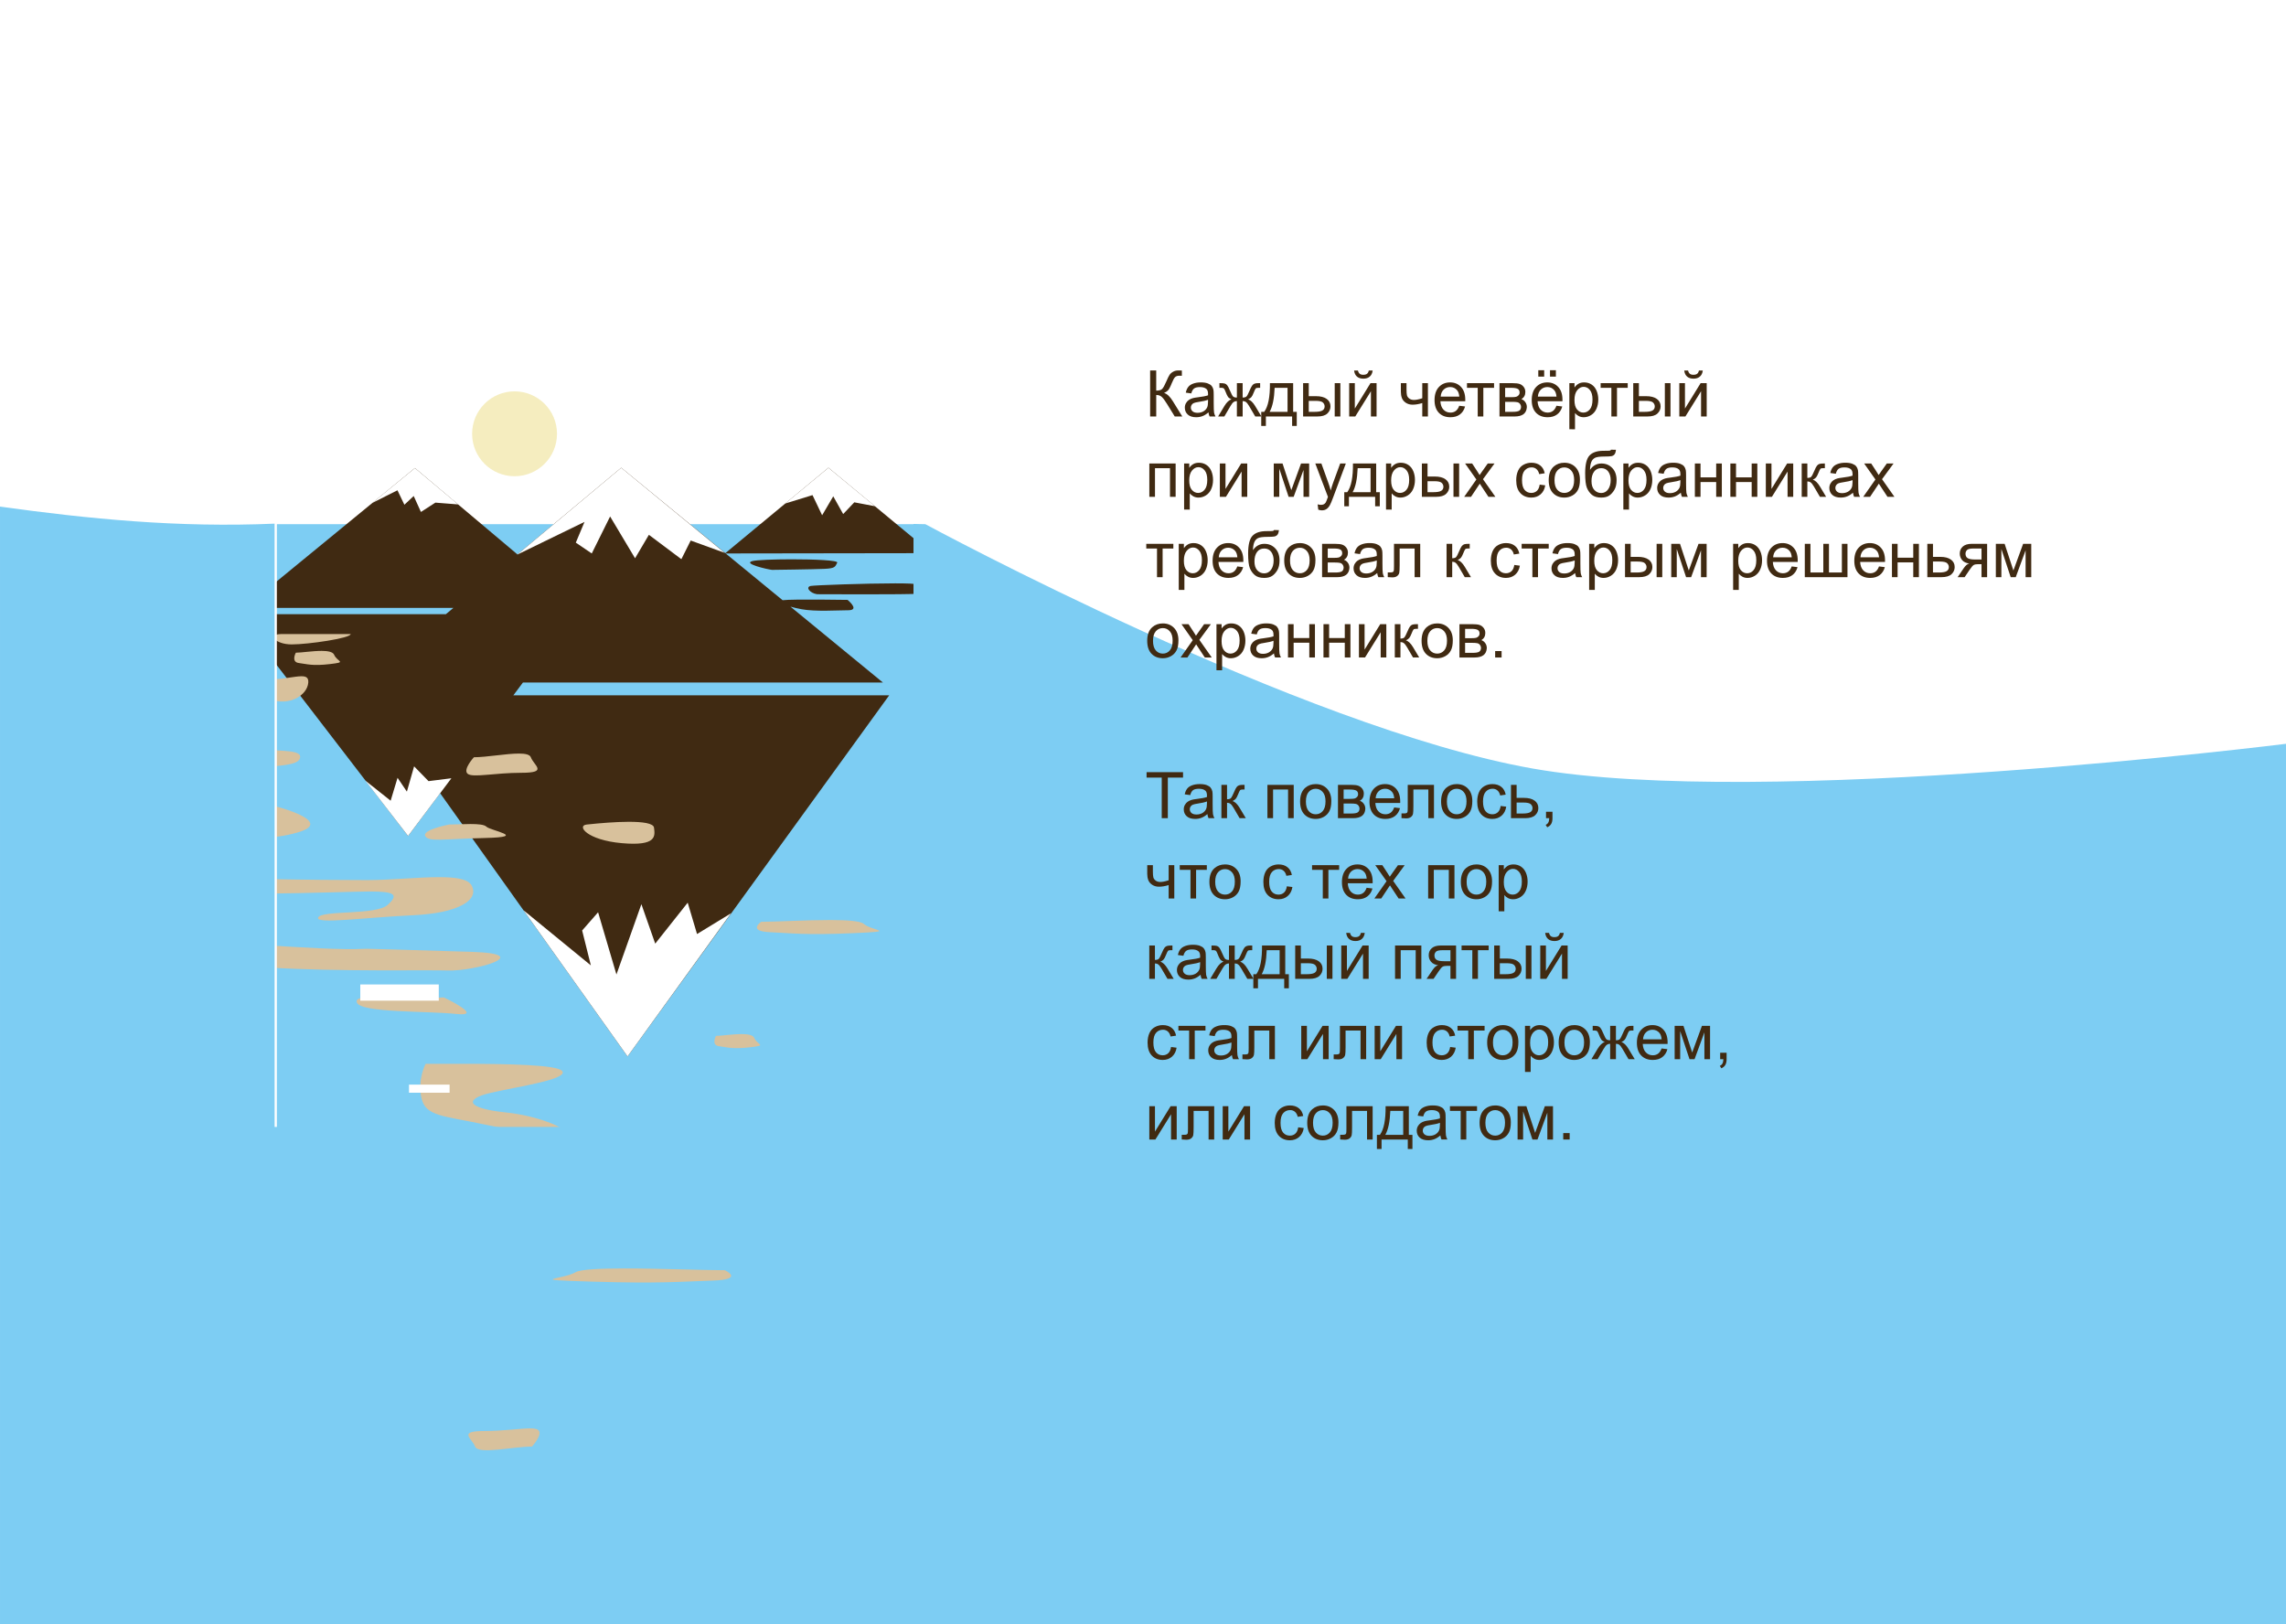 <?xml version="1.0" encoding="UTF-8" standalone="no"?>
<!-- Created with Inkscape (http://www.inkscape.org/) -->

<svg
   width="380"
   height="270"
   viewBox="0 0 100.542 71.438"
   version="1.1"
   id="svg1073"
   xmlns="http://www.w3.org/2000/svg"
   xmlns:svg="http://www.w3.org/2000/svg">
  <defs
     id="defs1070">
    <rect
       x="-233.166"
       y="91.027"
       width="289.145"
       height="220.51"
       id="rect2442" />
    <filter
       style="color-interpolation-filters:sRGB;"
       id="filter2137"
       x="-0.019"
       y="-0.027"
       width="1.039"
       height="1.053">
      <feFlood
         flood-opacity="0.498"
         flood-color="rgb(0,0,0)"
         result="flood"
         id="feFlood2127" />
      <feComposite
         in="flood"
         in2="SourceGraphic"
         operator="in"
         result="composite1"
         id="feComposite2129" />
      <feGaussianBlur
         in="composite1"
         stdDeviation="3"
         result="blur"
         id="feGaussianBlur2131" />
      <feOffset
         dx="0.299"
         dy="0"
         result="offset"
         id="feOffset2133" />
      <feComposite
         in="SourceGraphic"
         in2="offset"
         operator="over"
         result="composite2"
         id="feComposite2135" />
    </filter>
  </defs>
  <rect
     style="fill:#ffffff;fill-rule:evenodd;stroke-width:0.079;stroke-linecap:round;stroke-linejoin:round"
     id="rect2179"
     width="34.517"
     height="18.031"
     x="7.985"
     y="10.046" />
  <rect
     style="fill:#7dcdf3;fill-opacity:1;fill-rule:evenodd;stroke-width:0.079;stroke-linecap:round;stroke-linejoin:round"
     id="rect9742"
     width="29.236"
     height="27.047"
     x="11.463"
     y="23.054" />
  <path
     id="polygon908"
     style="fill:#402a12;stroke-width:1"
     class="st2"
     d="M 103.104 77.629 L 85.879 92.014 L 68.863 77.68 L 44.402 97.74 L 44.402 100.891 L 75.25 100.891 L 74.006 101.93 L 44.059 101.93 L 44.059 107.953 L 67.729 138.746 L 73.045 131.641 L 104.154 175.332 L 147.58 115.396 L 85.203 115.396 L 86.795 113.27 L 146.529 113.27 L 131.189 100.68 C 131.735 100.838 132.367 100.987 133.027 101.109 C 135.347 101.539 139.042 101.281 140.76 101.281 C 142.478 101.281 141.275 100.078 140.674 99.562 C 140.674 99.562 131.611 99.408 129.889 99.613 L 120.438 91.855 L 154.615 91.805 L 137.494 77.629 L 120.381 91.809 L 103.104 77.629 z M 131.387 92.824 C 128.433 92.826 125.581 92.933 124.867 93.121 C 123.235 93.551 127.358 94.494 128.131 94.58 C 128.131 94.58 135.175 94.494 136.893 94.408 C 138.611 94.322 138.611 94.066 138.955 93.379 C 139.148 92.992 135.184 92.822 131.387 92.824 z M 148.582 96.818 C 143.655 96.818 135.253 97.121 134.574 97.244 C 133.629 97.416 134.403 98.447 135.605 98.619 C 135.605 98.619 150.637 98.705 152.527 98.533 C 154.417 98.361 152.785 97.416 152.098 96.986 C 151.904 96.866 150.51 96.818 148.582 96.818 z "
     transform="scale(0.265)" />
  <path
     id="path5130"
     style="fill:#d8c19c;fill-opacity:1;fill-rule:evenodd;stroke-width:0.299;stroke-linecap:round;stroke-linejoin:round"
     d="M 46.695 105.232 C 44.29 105.232 45.663 106.951 48.412 106.951 C 51.161 106.951 58.205 105.92 58.205 105.232 L 46.695 105.232 z M 53.395 108.027 C 51.905 108.022 50.018 108.326 49.1 108.326 C 49.1 108.326 48.241 109.871 49.615 110.043 C 50.99 110.215 51.849 110.558 54.77 110.215 C 57.69 109.871 55.972 109.873 55.457 108.67 C 55.248 108.181 54.414 108.031 53.395 108.027 z M 50.006 112.236 C 48.817 112.248 46.769 112.793 44.117 112.793 C 44.117 112.793 41.54 114.854 44.805 116.057 C 48.069 117.259 50.99 115.37 51.162 113.309 C 51.232 112.471 50.819 112.229 50.006 112.236 z M 43.713 124.367 L 43.713 127.369 C 46.352 127.055 49.263 126.994 49.73 125.965 C 50.454 124.373 46.67 124.728 43.713 124.367 z M 86.158 125.066 C 84.048 125.057 80.728 125.678 78.65 125.678 C 78.65 125.678 76.762 127.739 77.621 128.426 C 78.48 129.113 82.088 128.256 86.555 128.256 C 91.022 128.256 88.615 127.052 88.1 125.678 C 87.93 125.227 87.189 125.071 86.158 125.066 z M 43.713 133.312 L 43.713 139.045 C 45.397 138.977 47.211 138.784 49.387 138.162 C 55.4 136.444 46.981 134.039 43.889 133.352 C 43.827 133.338 43.773 133.326 43.713 133.312 z M 104.287 136.393 C 102.189 136.399 99.634 136.604 97.379 136.846 C 95.661 137.018 97.377 139.422 103.219 139.938 C 109.06 140.453 108.717 138.736 108.545 137.361 C 108.454 136.631 106.665 136.385 104.287 136.393 z M 78.07 136.76 C 76.846 136.76 75.472 136.846 74.527 136.846 C 74.527 136.846 70.061 137.704 70.576 138.734 C 71.092 139.765 73.325 139.25 80.541 139.078 C 87.757 138.906 81.4 137.877 80.713 137.189 C 80.369 136.846 79.294 136.76 78.07 136.76 z M 72.896 145.576 C 69.42 145.576 64.859 146.066 60.896 146.066 C 57.246 146.066 50.278 146.019 43.713 145.879 L 43.713 148.316 C 51.507 148.245 59.386 147.955 61.412 147.955 C 65.535 147.955 66.224 148.471 64.334 150.189 C 62.444 151.907 53.509 151.047 52.822 152.25 C 52.135 153.453 60.726 152.25 68.457 151.906 C 76.188 151.563 79.624 149.329 78.25 146.924 C 77.649 145.872 75.6 145.576 72.896 145.576 z M 137.832 152.691 C 133.844 152.686 128.792 152.988 126.334 152.988 C 126.334 152.988 124.033 154.535 127.713 154.707 C 131.392 154.879 133.693 155.223 141.512 154.879 C 149.331 154.535 144.731 154.535 143.352 153.332 C 142.791 152.843 140.561 152.695 137.832 152.691 z M 44.746 156.922 L 44.746 160.582 C 55.873 161.28 71.343 160.959 74.24 161.07 C 78.707 161.242 89.015 158.32 78.363 157.977 C 67.711 157.633 60.84 157.463 60.84 157.463 C 56.428 157.687 50.196 157.229 44.746 156.922 z M 61.777 165.5 C 59.954 165.511 58.957 165.699 59.236 166.396 C 59.924 168.115 70.92 167.77 75.73 168.285 C 80.541 168.801 73.668 165.537 73.668 165.537 C 68.873 165.843 64.442 165.484 61.777 165.5 z M 123.127 171.623 C 121.637 171.617 119.75 171.92 118.832 171.92 C 118.832 171.92 117.973 173.467 119.348 173.639 C 120.722 173.81 121.581 174.154 124.502 173.811 C 127.423 173.467 125.705 173.466 125.189 172.264 C 124.98 171.775 124.146 171.627 123.127 171.623 z M 76.914 176.555 C 75.862 176.553 74.826 176.555 73.834 176.557 C 72.7 176.559 71.621 176.561 70.633 176.561 C 70.633 176.561 69.258 179.138 69.945 182.23 C 70.633 185.323 73.554 185.151 80.77 186.697 C 87.443 188.127 88.385 187.502 88.217 188.623 L 94.871 188.623 C 93.95 187.018 88.817 185.127 84.033 184.637 C 77.333 183.949 76.99 182.402 81.457 181.371 C 85.924 180.34 94.341 179.138 93.311 177.764 C 92.521 176.711 84.281 176.565 76.914 176.555 z "
     transform="scale(0.265)" />
  <path
     id="polygon916"
     style="fill:#ffffff;stroke-width:1"
     class="st0"
     d="M 103.104 77.629 L 85.834 92.055 L 97.014 86.615 L 95.566 90.059 L 98.213 91.855 L 101.258 85.717 L 105.4 92.654 L 107.695 88.76 L 113.086 92.805 L 114.635 89.709 L 120.275 91.756 L 103.104 77.629 z M 137.494 77.629 L 130.307 83.57 L 134.85 82.172 L 136.447 85.516 L 138.293 82.371 L 139.941 85.316 L 141.787 83.369 L 145.232 84.02 L 137.494 77.629 z M 68.863 77.68 L 61.775 83.471 L 65.967 81.373 L 67.115 83.77 L 68.662 82.322 L 69.861 84.967 L 72.258 83.42 L 76.051 83.719 L 68.863 77.68 z M 68.727 127.188 L 67.529 131.383 L 65.982 129.088 L 64.834 132.889 L 60.641 129.562 L 67.729 138.746 L 74.916 129.166 L 71.123 129.643 L 68.727 127.188 z M 114.137 149.814 L 108.746 156.613 L 106.451 150.066 L 102.309 161.734 L 99.264 151.408 L 96.617 154.43 L 98.064 160.223 L 86.885 151.072 L 104.154 175.332 L 121.324 151.576 L 115.686 155.018 L 114.137 149.814 z M 59.795 163.387 L 59.795 166.082 L 72.822 166.082 L 72.822 163.387 L 59.795 163.387 z M 67.881 180.008 L 67.881 181.355 L 74.619 181.355 L 74.619 180.008 L 67.881 180.008 z "
     transform="scale(0.265)" />
  <circle
     style="fill:#f5edbf;fill-opacity:1;fill-rule:evenodd;stroke-width:0.079;stroke-linecap:round;stroke-linejoin:round"
     id="path14804"
     cx="22.631"
     cy="19.079"
     r="1.867" />
  <path
     id="rect4-3-3"
     style="fill:#ffffff;fill-opacity:1;stroke-width:1;filter:url(#filter2137)"
     class="st0"
     d="M 0 0 L 0 270 L 378.9 270 L 380 270 L 380 0 L 0 0 z M 45.65 61.551 L 151.85 61.551 L 151.85 187.326 L 45.65 187.326 L 45.65 61.551 z "
     transform="scale(0.265)" />
  <path
     id="rect4-3-3-3-0"
     style="fill:#7dcdf3;fill-opacity:1;stroke-width:0.265"
     class="st0"
     d="M -1.3148148e-7,22.281 V 71.438 H 100.251 100.542 V 32.713 c 0,0 -22.973,2.884 -33.139,1.087 C 57.236,32.004 40.698,23.054 40.698,23.054 l -0.521,-0.01 v 26.519 H 12.078 l -10e-4,-26.532 C 7.835,23.215 3.881,22.82 -1.3148148e-7,22.281 Z" />
  <path
     id="path5112-4-9"
     style="fill:#d8c19c;fill-opacity:1;fill-rule:evenodd;stroke-width:0.299;stroke-linecap:round;stroke-linejoin:round"
     d="M 103.553 210.518 C 99.577 210.521 96.327 210.67 95.51 211.158 C 93.499 212.361 86.798 212.361 98.191 212.705 C 109.585 213.049 112.935 212.705 118.297 212.533 C 123.658 212.361 120.309 210.814 120.309 210.814 C 116.727 210.814 109.364 210.512 103.553 210.518 z M 87.988 237.064 C 86.367 237.059 83.601 237.502 80.391 237.502 C 75.924 237.502 78.328 238.704 78.844 240.078 C 79.359 241.453 85.2 240.078 88.293 240.078 C 88.293 240.078 90.183 238.017 89.324 237.33 C 89.083 237.137 88.623 237.067 87.988 237.064 z "
     transform="scale(0.265)" />
  <g
     aria-label="Каждый четвёртый
при мудрых собранниках
требовал к старым решеньям
охранников.

Так повелось,
что с тех пор
каждый пятый
стал или сторожем,
или солдатом."
     transform="matrix(0.265,0,0,0.265,112.151,-8.351)"
     id="text2440"
     style="font-size:10.667px;line-height:1.25;font-family:Arial;-inkscape-font-specification:Arial;letter-spacing:0px;word-spacing:0px;white-space:pre;shape-inside:url(#rect2442);fill:#402a12">
    <path
       d="m -232.327,93 h 1.01 v 3.344 q 0.693,0 0.974,-0.266 0.281,-0.271 0.719,-1.292 0.318,-0.75 0.521,-1.057 0.208,-0.313 0.589,-0.521 0.38,-0.214 0.839,-0.214 0.583,0 0.615,0.01 v 0.875 q -0.052,0 -0.203,-0.005 -0.167,-0.005 -0.203,-0.005 -0.484,0 -0.719,0.234 -0.24,0.234 -0.547,1 -0.385,0.969 -0.651,1.224 -0.266,0.25 -0.635,0.401 0.74,0.203 1.458,1.365 l 1.573,2.542 h -1.255 l -1.276,-2.073 q -0.526,-0.859 -0.88,-1.177 -0.354,-0.323 -0.917,-0.323 v 3.573 h -1.01 z"
       style="font-size:10.667px;line-height:1.25;font-family:Arial;-inkscape-font-specification:Arial;letter-spacing:0px;word-spacing:0px;white-space:pre;shape-inside:url(#rect2442);fill:#402a12"
       id="path5667" />
    <path
       d="m -222.64,99.953 q -0.521,0.443 -1.005,0.625 -0.479,0.182 -1.031,0.182 -0.911,0 -1.401,-0.443 -0.49,-0.448 -0.49,-1.141 0,-0.406 0.182,-0.74 0.188,-0.339 0.484,-0.542 0.302,-0.203 0.677,-0.307 0.276,-0.073 0.833,-0.141 1.135,-0.135 1.672,-0.323 0.005,-0.193 0.005,-0.245 0,-0.573 -0.266,-0.807 -0.359,-0.318 -1.068,-0.318 -0.661,0 -0.979,0.234 -0.312,0.229 -0.464,0.818 l -0.917,-0.125 q 0.125,-0.589 0.411,-0.948 0.286,-0.365 0.828,-0.557 0.542,-0.198 1.255,-0.198 0.708,0 1.151,0.167 0.443,0.167 0.651,0.422 0.208,0.25 0.292,0.635 0.047,0.24 0.047,0.865 v 1.25 q 0,1.307 0.057,1.656 0.062,0.344 0.24,0.661 h -0.979 q -0.146,-0.292 -0.188,-0.682 z m -0.078,-2.094 q -0.51,0.208 -1.531,0.354 -0.578,0.083 -0.818,0.188 -0.24,0.104 -0.37,0.307 -0.13,0.198 -0.13,0.443 0,0.375 0.281,0.625 0.286,0.25 0.833,0.25 0.542,0 0.964,-0.234 0.422,-0.24 0.62,-0.651 0.151,-0.318 0.151,-0.938 z"
       style="font-size:10.667px;line-height:1.25;font-family:Arial;-inkscape-font-specification:Arial;letter-spacing:0px;word-spacing:0px;white-space:pre;shape-inside:url(#rect2442);fill:#402a12"
       id="path5669" />
    <path
       d="m -216.973,95.104 v 2.391 q 0.448,0 0.63,-0.172 0.182,-0.172 0.531,-1 0.328,-0.786 0.589,-1.005 0.255,-0.214 0.812,-0.214 h 0.344 v 0.776 l -0.255,-0.005 q -0.375,0 -0.479,0.109 -0.109,0.115 -0.333,0.682 -0.208,0.542 -0.385,0.75 -0.177,0.208 -0.552,0.38 0.609,0.161 1.188,1.125 l 1.031,1.714 h -1.031 l -1.005,-1.714 q -0.307,-0.521 -0.536,-0.682 -0.229,-0.161 -0.547,-0.161 v 2.557 h -0.958 v -2.557 q -0.312,0 -0.542,0.161 -0.229,0.156 -0.536,0.682 l -1.005,1.714 h -1.031 l 1.026,-1.714 q 0.583,-0.964 1.193,-1.125 -0.417,-0.193 -0.583,-0.417 -0.167,-0.229 -0.5,-1.083 -0.115,-0.286 -0.245,-0.354 -0.135,-0.068 -0.401,-0.068 -0.068,0 -0.276,0.005 v -0.776 h 0.13 q 0.542,0 0.76,0.068 0.224,0.062 0.396,0.276 0.177,0.208 0.458,0.875 0.344,0.818 0.521,0.995 0.182,0.177 0.635,0.177 v -2.391 z"
       style="font-size:10.667px;line-height:1.25;font-family:Arial;-inkscape-font-specification:Arial;letter-spacing:0px;word-spacing:0px;white-space:pre;shape-inside:url(#rect2442);fill:#402a12"
       id="path5671" />
    <path
       d="m -212.442,95.104 h 3.854 v 4.76 h 0.599 v 2.339 h -0.771 v -1.568 h -4.354 v 1.568 h -0.771 v -2.339 h 0.495 q 0.99,-1.344 0.948,-4.76 z m 0.781,0.776 q -0.104,2.693 -0.833,3.984 h 2.974 v -3.984 z"
       style="font-size:10.667px;line-height:1.25;font-family:Arial;-inkscape-font-specification:Arial;letter-spacing:0px;word-spacing:0px;white-space:pre;shape-inside:url(#rect2442);fill:#402a12"
       id="path5673" />
    <path
       d="m -201.692,95.104 h 0.938 v 5.531 h -0.938 z m -5.245,0 h 0.938 v 2.161 h 1.188 q 1.161,0 1.786,0.453 0.63,0.448 0.63,1.24 0,0.693 -0.526,1.188 -0.521,0.49 -1.672,0.49 h -2.344 z m 0.938,4.76 h 0.984 q 0.891,0 1.271,-0.219 0.38,-0.219 0.38,-0.682 0,-0.359 -0.281,-0.641 -0.281,-0.281 -1.245,-0.281 h -1.109 z"
       style="font-size:10.667px;line-height:1.25;font-family:Arial;-inkscape-font-specification:Arial;letter-spacing:0px;word-spacing:0px;white-space:pre;shape-inside:url(#rect2442);fill:#402a12"
       id="path5675" />
    <path
       d="m -199.291,95.104 h 0.938 v 4.219 l 2.599,-4.219 h 1.01 v 5.531 h -0.938 V 96.443 l -2.599,4.193 h -1.01 z m 3.255,-2.094 h 0.641 q -0.078,0.651 -0.479,1 -0.396,0.349 -1.057,0.349 -0.667,0 -1.068,-0.344 -0.396,-0.349 -0.474,-1.005 h 0.641 q 0.073,0.354 0.286,0.531 0.219,0.172 0.583,0.172 0.422,0 0.635,-0.167 0.219,-0.172 0.292,-0.536 z"
       style="font-size:10.667px;line-height:1.25;font-family:Arial;-inkscape-font-specification:Arial;letter-spacing:0px;word-spacing:0px;white-space:pre;shape-inside:url(#rect2442);fill:#402a12"
       id="path5677" />
    <path
       d="m -190.713,95.104 h 0.938 v 1.047 q 0,0.677 0.078,0.984 0.083,0.302 0.391,0.531 0.307,0.224 0.771,0.224 0.531,0 1.375,-0.281 v -2.505 h 0.938 v 5.531 h -0.938 v -2.229 q -0.865,0.271 -1.615,0.271 -0.63,0 -1.115,-0.318 -0.479,-0.323 -0.651,-0.786 -0.172,-0.464 -0.172,-1.021 z"
       style="font-size:10.667px;line-height:1.25;font-family:Arial;-inkscape-font-specification:Arial;letter-spacing:0px;word-spacing:0px;white-space:pre;shape-inside:url(#rect2442);fill:#402a12"
       id="path5679" />
    <path
       d="m -181.025,98.854 0.969,0.12 q -0.229,0.849 -0.849,1.318 -0.62,0.469 -1.583,0.469 -1.214,0 -1.927,-0.745 -0.708,-0.75 -0.708,-2.099 0,-1.396 0.719,-2.167 0.719,-0.771 1.865,-0.771 1.109,0 1.813,0.755 0.703,0.755 0.703,2.125 0,0.083 -0.005,0.25 h -4.125 q 0.052,0.911 0.516,1.396 0.464,0.484 1.156,0.484 0.516,0 0.88,-0.271 0.365,-0.271 0.578,-0.865 z m -3.078,-1.516 h 3.089 q -0.062,-0.698 -0.354,-1.047 -0.448,-0.542 -1.161,-0.542 -0.646,0 -1.089,0.432 -0.438,0.432 -0.484,1.156 z"
       style="font-size:10.667px;line-height:1.25;font-family:Arial;-inkscape-font-specification:Arial;letter-spacing:0px;word-spacing:0px;white-space:pre;shape-inside:url(#rect2442);fill:#402a12"
       id="path5681" />
    <path
       d="m -179.739,95.104 h 4.495 v 0.776 h -1.781 v 4.755 h -0.932 v -4.755 h -1.781 z"
       style="font-size:10.667px;line-height:1.25;font-family:Arial;-inkscape-font-specification:Arial;letter-spacing:0px;word-spacing:0px;white-space:pre;shape-inside:url(#rect2442);fill:#402a12"
       id="path5683" />
    <path
       d="m -174.343,95.104 h 2.161 q 0.797,0 1.182,0.135 0.391,0.13 0.667,0.484 0.281,0.354 0.281,0.849 0,0.396 -0.167,0.693 -0.161,0.292 -0.49,0.49 0.391,0.13 0.646,0.49 0.26,0.354 0.26,0.844 -0.052,0.786 -0.562,1.167 -0.51,0.38 -1.484,0.38 h -2.495 z m 0.938,2.328 h 1 q 0.599,0 0.823,-0.062 0.224,-0.062 0.401,-0.25 0.177,-0.193 0.177,-0.458 0,-0.438 -0.312,-0.609 -0.307,-0.172 -1.057,-0.172 h -1.031 z m 0,2.432 h 1.234 q 0.797,0 1.094,-0.182 0.297,-0.188 0.313,-0.641 0,-0.266 -0.172,-0.49 -0.172,-0.229 -0.448,-0.286 -0.276,-0.062 -0.885,-0.062 h -1.135 z"
       style="font-size:10.667px;line-height:1.25;font-family:Arial;-inkscape-font-specification:Arial;letter-spacing:0px;word-spacing:0px;white-space:pre;shape-inside:url(#rect2442);fill:#402a12"
       id="path5685" />
    <path
       d="m -164.895,98.854 0.969,0.12 q -0.229,0.849 -0.849,1.318 -0.62,0.469 -1.583,0.469 -1.214,0 -1.927,-0.745 -0.708,-0.75 -0.708,-2.099 0,-1.396 0.719,-2.167 0.719,-0.771 1.865,-0.771 1.109,0 1.813,0.755 0.703,0.755 0.703,2.125 0,0.083 -0.005,0.25 h -4.125 q 0.052,0.911 0.516,1.396 0.464,0.484 1.156,0.484 0.516,0 0.88,-0.271 0.365,-0.271 0.578,-0.865 z m -3.078,-1.516 h 3.089 q -0.062,-0.698 -0.354,-1.047 -0.448,-0.542 -1.161,-0.542 -0.646,0 -1.089,0.432 -0.438,0.432 -0.484,1.156 z m 0.068,-3.318 v -1.068 h 0.979 v 1.068 z m 1.943,0 v -1.068 h 0.979 v 1.068 z"
       style="font-size:10.667px;line-height:1.25;font-family:Arial;-inkscape-font-specification:Arial;letter-spacing:0px;word-spacing:0px;white-space:pre;shape-inside:url(#rect2442);fill:#402a12"
       id="path5687" />
    <path
       d="m -162.749,102.755 v -7.651 h 0.854 v 0.719 q 0.302,-0.422 0.682,-0.63 0.38,-0.214 0.922,-0.214 0.708,0 1.25,0.365 0.542,0.365 0.818,1.031 0.276,0.661 0.276,1.453 0,0.849 -0.307,1.531 -0.302,0.677 -0.885,1.042 -0.578,0.359 -1.219,0.359 -0.469,0 -0.844,-0.198 -0.37,-0.198 -0.609,-0.5 v 2.693 z m 0.849,-4.854 q 0,1.068 0.432,1.578 0.432,0.51 1.047,0.51 0.625,0 1.068,-0.526 0.448,-0.531 0.448,-1.641 0,-1.057 -0.438,-1.583 -0.432,-0.526 -1.036,-0.526 -0.599,0 -1.062,0.563 -0.458,0.557 -0.458,1.625 z"
       style="font-size:10.667px;line-height:1.25;font-family:Arial;-inkscape-font-specification:Arial;letter-spacing:0px;word-spacing:0px;white-space:pre;shape-inside:url(#rect2442);fill:#402a12"
       id="path5689" />
    <path
       d="m -157.556,95.104 h 4.495 v 0.776 h -1.781 v 4.755 h -0.932 v -4.755 h -1.781 z"
       style="font-size:10.667px;line-height:1.25;font-family:Arial;-inkscape-font-specification:Arial;letter-spacing:0px;word-spacing:0px;white-space:pre;shape-inside:url(#rect2442);fill:#402a12"
       id="path5691" />
    <path
       d="m -146.9,95.104 h 0.938 v 5.531 h -0.938 z m -5.245,0 h 0.938 v 2.161 h 1.188 q 1.161,0 1.786,0.453 0.63,0.448 0.63,1.24 0,0.693 -0.526,1.188 -0.521,0.49 -1.672,0.49 h -2.344 z m 0.938,4.76 h 0.984 q 0.891,0 1.271,-0.219 0.38,-0.219 0.38,-0.682 0,-0.359 -0.281,-0.641 -0.281,-0.281 -1.245,-0.281 h -1.109 z"
       style="font-size:10.667px;line-height:1.25;font-family:Arial;-inkscape-font-specification:Arial;letter-spacing:0px;word-spacing:0px;white-space:pre;shape-inside:url(#rect2442);fill:#402a12"
       id="path5693" />
    <path
       d="m -144.499,95.104 h 0.938 v 4.219 l 2.599,-4.219 h 1.01 v 5.531 h -0.938 V 96.443 l -2.599,4.193 h -1.01 z m 3.255,-2.094 h 0.641 q -0.078,0.651 -0.479,1 -0.396,0.349 -1.057,0.349 -0.667,0 -1.068,-0.344 -0.396,-0.349 -0.474,-1.005 h 0.641 q 0.073,0.354 0.286,0.531 0.219,0.172 0.583,0.172 0.422,0 0.635,-0.167 0.219,-0.172 0.292,-0.536 z"
       style="font-size:10.667px;line-height:1.25;font-family:Arial;-inkscape-font-specification:Arial;letter-spacing:0px;word-spacing:0px;white-space:pre;shape-inside:url(#rect2442);fill:#402a12"
       id="path5695" />
    <path
       d="m -232.458,108.438 h 4.365 v 5.531 h -0.938 v -4.755 h -2.49 v 4.755 h -0.938 z"
       style="font-size:10.667px;line-height:1.25;font-family:Arial;-inkscape-font-specification:Arial;letter-spacing:0px;word-spacing:0px;white-space:pre;shape-inside:url(#rect2442);fill:#402a12"
       id="path5697" />
    <path
       d="m -226.687,116.089 v -7.651 h 0.854 v 0.719 q 0.302,-0.422 0.682,-0.63 0.38,-0.214 0.922,-0.214 0.708,0 1.25,0.365 0.542,0.365 0.818,1.031 0.276,0.661 0.276,1.453 0,0.849 -0.307,1.531 -0.302,0.677 -0.885,1.042 -0.578,0.359 -1.219,0.359 -0.469,0 -0.844,-0.198 -0.37,-0.198 -0.609,-0.5 v 2.693 z m 0.849,-4.854 q 0,1.068 0.432,1.578 0.432,0.51 1.047,0.51 0.625,0 1.068,-0.526 0.448,-0.531 0.448,-1.641 0,-1.057 -0.438,-1.583 -0.432,-0.526 -1.036,-0.526 -0.599,0 -1.062,0.563 -0.458,0.557 -0.458,1.625 z"
       style="font-size:10.667px;line-height:1.25;font-family:Arial;-inkscape-font-specification:Arial;letter-spacing:0px;word-spacing:0px;white-space:pre;shape-inside:url(#rect2442);fill:#402a12"
       id="path5699" />
    <path
       d="m -220.755,108.438 h 0.938 v 4.219 l 2.599,-4.219 h 1.01 v 5.531 h -0.938 v -4.193 l -2.599,4.193 h -1.01 z"
       style="font-size:10.667px;line-height:1.25;font-family:Arial;-inkscape-font-specification:Arial;letter-spacing:0px;word-spacing:0px;white-space:pre;shape-inside:url(#rect2442);fill:#402a12"
       id="path5701" />
    <path
       d="m -211.807,108.438 h 1.458 l 1.453,4.427 1.615,-4.427 h 1.349 v 5.531 h -0.938 v -4.453 l -1.635,4.453 h -0.839 l -1.547,-4.667 v 4.667 h -0.917 z"
       style="font-size:10.667px;line-height:1.25;font-family:Arial;-inkscape-font-specification:Arial;letter-spacing:0px;word-spacing:0px;white-space:pre;shape-inside:url(#rect2442);fill:#402a12"
       id="path5703" />
    <path
       d="m -204.421,116.099 -0.104,-0.88 q 0.307,0.083 0.536,0.083 0.312,0 0.5,-0.104 0.188,-0.104 0.307,-0.292 0.088,-0.141 0.286,-0.698 0.026,-0.078 0.083,-0.229 l -2.099,-5.542 h 1.01 l 1.151,3.203 q 0.224,0.609 0.401,1.281 0.161,-0.646 0.385,-1.26 l 1.182,-3.224 h 0.938 l -2.104,5.625 q -0.339,0.911 -0.526,1.255 -0.25,0.464 -0.573,0.677 -0.323,0.219 -0.771,0.219 -0.271,0 -0.604,-0.115 z"
       style="font-size:10.667px;line-height:1.25;font-family:Arial;-inkscape-font-specification:Arial;letter-spacing:0px;word-spacing:0px;white-space:pre;shape-inside:url(#rect2442);fill:#402a12"
       id="path5705" />
    <path
       d="m -198.661,108.438 h 3.854 v 4.76 h 0.599 v 2.339 h -0.771 v -1.568 h -4.354 v 1.568 h -0.771 v -2.339 h 0.495 q 0.99,-1.344 0.948,-4.76 z m 0.781,0.776 q -0.104,2.693 -0.833,3.984 h 2.974 v -3.984 z"
       style="font-size:10.667px;line-height:1.25;font-family:Arial;-inkscape-font-specification:Arial;letter-spacing:0px;word-spacing:0px;white-space:pre;shape-inside:url(#rect2442);fill:#402a12"
       id="path5707" />
    <path
       d="m -193.176,116.089 v -7.651 h 0.854 v 0.719 q 0.302,-0.422 0.682,-0.63 0.38,-0.214 0.922,-0.214 0.708,0 1.25,0.365 0.542,0.365 0.818,1.031 0.276,0.661 0.276,1.453 0,0.849 -0.307,1.531 -0.302,0.677 -0.885,1.042 -0.578,0.359 -1.219,0.359 -0.469,0 -0.844,-0.198 -0.37,-0.198 -0.609,-0.5 v 2.693 z m 0.849,-4.854 q 0,1.068 0.432,1.578 0.432,0.51 1.047,0.51 0.625,0 1.068,-0.526 0.448,-0.531 0.448,-1.641 0,-1.057 -0.438,-1.583 -0.432,-0.526 -1.036,-0.526 -0.599,0 -1.062,0.563 -0.458,0.557 -0.458,1.625 z"
       style="font-size:10.667px;line-height:1.25;font-family:Arial;-inkscape-font-specification:Arial;letter-spacing:0px;word-spacing:0px;white-space:pre;shape-inside:url(#rect2442);fill:#402a12"
       id="path5709" />
    <path
       d="m -181.978,108.438 h 0.938 v 5.531 h -0.938 z m -5.245,0 h 0.938 v 2.161 h 1.188 q 1.161,0 1.786,0.453 0.63,0.448 0.63,1.24 0,0.693 -0.526,1.188 -0.521,0.49 -1.672,0.49 h -2.344 z m 0.938,4.76 h 0.984 q 0.891,0 1.271,-0.219 0.38,-0.219 0.38,-0.682 0,-0.359 -0.281,-0.641 -0.281,-0.281 -1.245,-0.281 h -1.109 z"
       style="font-size:10.667px;line-height:1.25;font-family:Arial;-inkscape-font-specification:Arial;letter-spacing:0px;word-spacing:0px;white-space:pre;shape-inside:url(#rect2442);fill:#402a12"
       id="path5711" />
    <path
       d="m -180.202,113.969 2.021,-2.875 -1.87,-2.656 h 1.172 l 0.849,1.297 q 0.24,0.37 0.385,0.62 0.229,-0.344 0.422,-0.609 l 0.932,-1.307 h 1.12 l -1.911,2.604 2.057,2.927 h -1.151 l -1.135,-1.719 -0.302,-0.464 -1.453,2.182 z"
       style="font-size:10.667px;line-height:1.25;font-family:Arial;-inkscape-font-specification:Arial;letter-spacing:0px;word-spacing:0px;white-space:pre;shape-inside:url(#rect2442);fill:#402a12"
       id="path5713" />
    <path
       d="m -167.671,111.943 0.922,0.12 q -0.151,0.953 -0.776,1.495 -0.62,0.536 -1.526,0.536 -1.135,0 -1.828,-0.74 -0.688,-0.745 -0.688,-2.13 0,-0.896 0.297,-1.568 0.297,-0.672 0.901,-1.005 0.609,-0.339 1.323,-0.339 0.901,0 1.474,0.458 0.573,0.453 0.734,1.292 l -0.911,0.141 q -0.13,-0.557 -0.464,-0.839 -0.328,-0.281 -0.797,-0.281 -0.708,0 -1.151,0.51 -0.443,0.505 -0.443,1.604 0,1.115 0.427,1.62 0.427,0.505 1.115,0.505 0.552,0 0.922,-0.339 0.37,-0.339 0.469,-1.042 z"
       style="font-size:10.667px;line-height:1.25;font-family:Arial;-inkscape-font-specification:Arial;letter-spacing:0px;word-spacing:0px;white-space:pre;shape-inside:url(#rect2442);fill:#402a12"
       id="path5715" />
    <path
       d="m -166.176,111.203 q 0,-1.536 0.854,-2.276 0.714,-0.615 1.74,-0.615 1.141,0 1.865,0.75 0.724,0.745 0.724,2.063 0,1.068 -0.323,1.682 -0.318,0.609 -0.932,0.948 -0.609,0.339 -1.333,0.339 -1.161,0 -1.88,-0.745 -0.714,-0.745 -0.714,-2.146 z m 0.964,0 q 0,1.062 0.464,1.594 0.464,0.526 1.167,0.526 0.698,0 1.161,-0.531 0.464,-0.531 0.464,-1.62 0,-1.026 -0.469,-1.552 -0.464,-0.531 -1.156,-0.531 -0.703,0 -1.167,0.526 -0.464,0.526 -0.464,1.589 z"
       style="font-size:10.667px;line-height:1.25;font-family:Arial;-inkscape-font-specification:Arial;letter-spacing:0px;word-spacing:0px;white-space:pre;shape-inside:url(#rect2442);fill:#402a12"
       id="path5717" />
    <path
       d="m -155.843,106.151 0.828,0.01 q -0.057,0.557 -0.25,0.776 -0.188,0.219 -0.49,0.281 -0.297,0.062 -1.172,0.062 -1.161,0 -1.583,0.224 -0.422,0.224 -0.609,0.719 -0.182,0.49 -0.203,1.266 0.354,-0.526 0.828,-0.786 0.474,-0.266 1.068,-0.266 1.089,0 1.802,0.75 0.714,0.745 0.714,2.021 0,0.969 -0.359,1.589 -0.359,0.62 -0.854,0.958 -0.49,0.339 -1.339,0.339 -0.984,0 -1.531,-0.448 -0.547,-0.453 -0.839,-1.156 -0.292,-0.703 -0.292,-2.448 0,-2.193 0.74,-2.953 0.745,-0.76 2.286,-0.76 0.958,0 1.089,-0.031 0.13,-0.031 0.167,-0.146 z m -0.047,5.031 q 0,-0.865 -0.411,-1.417 -0.406,-0.552 -1.151,-0.552 -0.776,0 -1.198,0.583 -0.422,0.583 -0.422,1.557 0,0.964 0.464,1.474 0.469,0.51 1.151,0.51 0.698,0 1.13,-0.589 0.438,-0.594 0.438,-1.568 z"
       style="font-size:10.667px;line-height:1.25;font-family:Arial;-inkscape-font-specification:Arial;letter-spacing:0px;word-spacing:0px;white-space:pre;shape-inside:url(#rect2442);fill:#402a12"
       id="path5719" />
    <path
       d="m -153.786,116.089 v -7.651 h 0.854 v 0.719 q 0.302,-0.422 0.682,-0.63 0.38,-0.214 0.922,-0.214 0.708,0 1.25,0.365 0.542,0.365 0.818,1.031 0.276,0.661 0.276,1.453 0,0.849 -0.307,1.531 -0.302,0.677 -0.885,1.042 -0.578,0.359 -1.219,0.359 -0.469,0 -0.844,-0.198 -0.37,-0.198 -0.609,-0.5 v 2.693 z m 0.849,-4.854 q 0,1.068 0.432,1.578 0.432,0.51 1.047,0.51 0.625,0 1.068,-0.526 0.448,-0.531 0.448,-1.641 0,-1.057 -0.438,-1.583 -0.432,-0.526 -1.036,-0.526 -0.599,0 -1.062,0.563 -0.458,0.557 -0.458,1.625 z"
       style="font-size:10.667px;line-height:1.25;font-family:Arial;-inkscape-font-specification:Arial;letter-spacing:0px;word-spacing:0px;white-space:pre;shape-inside:url(#rect2442);fill:#402a12"
       id="path5721" />
    <path
       d="m -144.244,113.287 q -0.521,0.443 -1.005,0.625 -0.479,0.182 -1.031,0.182 -0.911,0 -1.401,-0.443 -0.49,-0.448 -0.49,-1.141 0,-0.406 0.182,-0.74 0.188,-0.339 0.484,-0.542 0.302,-0.203 0.677,-0.307 0.276,-0.073 0.833,-0.141 1.135,-0.135 1.672,-0.323 0.005,-0.193 0.005,-0.245 0,-0.573 -0.266,-0.807 -0.359,-0.318 -1.068,-0.318 -0.661,0 -0.979,0.234 -0.313,0.229 -0.464,0.818 l -0.917,-0.125 q 0.125,-0.589 0.411,-0.948 0.286,-0.365 0.828,-0.557 0.542,-0.198 1.255,-0.198 0.708,0 1.151,0.167 0.443,0.167 0.651,0.422 0.208,0.25 0.292,0.635 0.047,0.24 0.047,0.865 v 1.25 q 0,1.307 0.057,1.656 0.062,0.344 0.24,0.661 h -0.979 q -0.146,-0.292 -0.188,-0.682 z m -0.078,-2.094 q -0.51,0.208 -1.531,0.354 -0.578,0.083 -0.818,0.188 -0.24,0.104 -0.37,0.307 -0.13,0.198 -0.13,0.443 0,0.375 0.281,0.625 0.286,0.25 0.833,0.25 0.542,0 0.964,-0.234 0.422,-0.24 0.62,-0.651 0.151,-0.318 0.151,-0.938 z"
       style="font-size:10.667px;line-height:1.25;font-family:Arial;-inkscape-font-specification:Arial;letter-spacing:0px;word-spacing:0px;white-space:pre;shape-inside:url(#rect2442);fill:#402a12"
       id="path5723" />
    <path
       d="m -141.916,108.438 h 0.938 v 2.302 h 2.599 v -2.302 h 0.938 v 5.531 h -0.938 v -2.453 h -2.599 v 2.453 h -0.938 z"
       style="font-size:10.667px;line-height:1.25;font-family:Arial;-inkscape-font-specification:Arial;letter-spacing:0px;word-spacing:0px;white-space:pre;shape-inside:url(#rect2442);fill:#402a12"
       id="path5725" />
    <path
       d="m -136.025,108.438 h 0.938 v 2.302 h 2.599 v -2.302 h 0.938 v 5.531 h -0.938 v -2.453 h -2.599 v 2.453 h -0.938 z"
       style="font-size:10.667px;line-height:1.25;font-family:Arial;-inkscape-font-specification:Arial;letter-spacing:0px;word-spacing:0px;white-space:pre;shape-inside:url(#rect2442);fill:#402a12"
       id="path5727" />
    <path
       d="m -130.14,108.438 h 0.938 v 4.219 l 2.599,-4.219 h 1.01 v 5.531 h -0.938 v -4.193 l -2.599,4.193 h -1.01 z"
       style="font-size:10.667px;line-height:1.25;font-family:Arial;-inkscape-font-specification:Arial;letter-spacing:0px;word-spacing:0px;white-space:pre;shape-inside:url(#rect2442);fill:#402a12"
       id="path5729" />
    <path
       d="m -124.186,108.438 h 0.938 v 2.391 q 0.448,0 0.625,-0.172 0.182,-0.172 0.531,-1 0.276,-0.656 0.448,-0.865 0.172,-0.208 0.396,-0.281 0.224,-0.073 0.719,-0.073 h 0.188 v 0.776 l -0.26,-0.005 q -0.37,0 -0.474,0.109 -0.109,0.115 -0.333,0.682 -0.214,0.542 -0.391,0.75 -0.177,0.208 -0.547,0.38 0.604,0.161 1.188,1.125 l 1.026,1.714 h -1.031 l -1,-1.714 q -0.307,-0.516 -0.536,-0.677 -0.229,-0.167 -0.547,-0.167 v 2.557 h -0.938 z"
       style="font-size:10.667px;line-height:1.25;font-family:Arial;-inkscape-font-specification:Arial;letter-spacing:0px;word-spacing:0px;white-space:pre;shape-inside:url(#rect2442);fill:#402a12"
       id="path5731" />
    <path
       d="m -115.671,113.287 q -0.521,0.443 -1.005,0.625 -0.479,0.182 -1.031,0.182 -0.911,0 -1.401,-0.443 -0.49,-0.448 -0.49,-1.141 0,-0.406 0.182,-0.74 0.188,-0.339 0.484,-0.542 0.302,-0.203 0.677,-0.307 0.276,-0.073 0.833,-0.141 1.135,-0.135 1.672,-0.323 0.005,-0.193 0.005,-0.245 0,-0.573 -0.266,-0.807 -0.359,-0.318 -1.068,-0.318 -0.661,0 -0.979,0.234 -0.312,0.229 -0.464,0.818 l -0.917,-0.125 q 0.125,-0.589 0.411,-0.948 0.286,-0.365 0.828,-0.557 0.542,-0.198 1.255,-0.198 0.708,0 1.151,0.167 0.443,0.167 0.651,0.422 0.208,0.25 0.292,0.635 0.047,0.24 0.047,0.865 v 1.25 q 0,1.307 0.057,1.656 0.062,0.344 0.24,0.661 h -0.979 q -0.146,-0.292 -0.188,-0.682 z m -0.078,-2.094 q -0.51,0.208 -1.531,0.354 -0.578,0.083 -0.818,0.188 -0.24,0.104 -0.37,0.307 -0.13,0.198 -0.13,0.443 0,0.375 0.281,0.625 0.286,0.25 0.833,0.25 0.542,0 0.964,-0.234 0.422,-0.24 0.62,-0.651 0.151,-0.318 0.151,-0.938 z"
       style="font-size:10.667px;line-height:1.25;font-family:Arial;-inkscape-font-specification:Arial;letter-spacing:0px;word-spacing:0px;white-space:pre;shape-inside:url(#rect2442);fill:#402a12"
       id="path5733" />
    <path
       d="m -113.973,113.969 2.021,-2.875 -1.87,-2.656 h 1.172 l 0.849,1.297 q 0.24,0.37 0.385,0.62 0.229,-0.344 0.422,-0.609 l 0.932,-1.307 h 1.12 l -1.911,2.604 2.057,2.927 h -1.151 l -1.135,-1.719 -0.302,-0.464 -1.453,2.182 z"
       style="font-size:10.667px;line-height:1.25;font-family:Arial;-inkscape-font-specification:Arial;letter-spacing:0px;word-spacing:0px;white-space:pre;shape-inside:url(#rect2442);fill:#402a12"
       id="path5735" />
    <path
       d="m -232.968,121.771 h 4.495 v 0.776 h -1.781 v 4.755 h -0.932 v -4.755 h -1.781 z"
       style="font-size:10.667px;line-height:1.25;font-family:Arial;-inkscape-font-specification:Arial;letter-spacing:0px;word-spacing:0px;white-space:pre;shape-inside:url(#rect2442);fill:#402a12"
       id="path5737" />
    <path
       d="m -227.577,129.422 v -7.651 h 0.854 v 0.719 q 0.302,-0.422 0.682,-0.63 0.38,-0.214 0.922,-0.214 0.708,0 1.25,0.365 0.542,0.365 0.818,1.031 0.276,0.661 0.276,1.453 0,0.849 -0.307,1.531 -0.302,0.677 -0.885,1.042 -0.578,0.359 -1.219,0.359 -0.469,0 -0.844,-0.198 -0.37,-0.198 -0.609,-0.5 v 2.693 z m 0.849,-4.854 q 0,1.068 0.432,1.578 0.432,0.51 1.047,0.51 0.625,0 1.068,-0.526 0.448,-0.531 0.448,-1.641 0,-1.057 -0.438,-1.583 -0.432,-0.526 -1.036,-0.526 -0.599,0 -1.062,0.562 -0.458,0.557 -0.458,1.625 z"
       style="font-size:10.667px;line-height:1.25;font-family:Arial;-inkscape-font-specification:Arial;letter-spacing:0px;word-spacing:0px;white-space:pre;shape-inside:url(#rect2442);fill:#402a12"
       id="path5739" />
    <path
       d="m -217.859,125.521 0.969,0.12 q -0.229,0.849 -0.849,1.318 -0.62,0.469 -1.583,0.469 -1.214,0 -1.927,-0.745 -0.708,-0.75 -0.708,-2.099 0,-1.396 0.719,-2.167 0.719,-0.771 1.865,-0.771 1.109,0 1.812,0.755 0.703,0.755 0.703,2.125 0,0.083 -0.005,0.25 h -4.125 q 0.052,0.911 0.516,1.396 0.464,0.484 1.156,0.484 0.516,0 0.88,-0.271 0.365,-0.271 0.578,-0.865 z m -3.078,-1.516 h 3.089 q -0.062,-0.698 -0.354,-1.047 -0.448,-0.542 -1.161,-0.542 -0.646,0 -1.089,0.432 -0.438,0.432 -0.484,1.156 z"
       style="font-size:10.667px;line-height:1.25;font-family:Arial;-inkscape-font-specification:Arial;letter-spacing:0px;word-spacing:0px;white-space:pre;shape-inside:url(#rect2442);fill:#402a12"
       id="path5741" />
    <path
       d="m -211.781,119.484 0.828,0.01 q -0.057,0.557 -0.25,0.776 -0.188,0.219 -0.49,0.281 -0.297,0.062 -1.172,0.062 -1.161,0 -1.583,0.224 -0.422,0.224 -0.609,0.719 -0.182,0.49 -0.203,1.266 0.354,-0.526 0.828,-0.786 0.474,-0.266 1.068,-0.266 1.089,0 1.802,0.75 0.714,0.745 0.714,2.021 0,0.969 -0.359,1.589 -0.359,0.62 -0.854,0.958 -0.49,0.339 -1.339,0.339 -0.984,0 -1.531,-0.448 -0.547,-0.453 -0.839,-1.156 -0.292,-0.703 -0.292,-2.448 0,-2.193 0.74,-2.953 0.745,-0.76 2.286,-0.76 0.958,0 1.089,-0.031 0.13,-0.031 0.167,-0.146 z m -0.047,5.031 q 0,-0.865 -0.411,-1.417 -0.406,-0.552 -1.151,-0.552 -0.776,0 -1.198,0.583 -0.422,0.583 -0.422,1.557 0,0.964 0.464,1.474 0.469,0.51 1.151,0.51 0.698,0 1.13,-0.589 0.438,-0.594 0.438,-1.568 z"
       style="font-size:10.667px;line-height:1.25;font-family:Arial;-inkscape-font-specification:Arial;letter-spacing:0px;word-spacing:0px;white-space:pre;shape-inside:url(#rect2442);fill:#402a12"
       id="path5743" />
    <path
       d="m -210.072,124.537 q 0,-1.536 0.854,-2.276 0.714,-0.615 1.74,-0.615 1.141,0 1.865,0.75 0.724,0.745 0.724,2.063 0,1.068 -0.323,1.682 -0.318,0.609 -0.932,0.948 -0.609,0.339 -1.333,0.339 -1.161,0 -1.88,-0.745 -0.714,-0.745 -0.714,-2.146 z m 0.964,0 q 0,1.062 0.464,1.594 0.464,0.526 1.167,0.526 0.698,0 1.161,-0.531 0.464,-0.531 0.464,-1.62 0,-1.026 -0.469,-1.552 -0.464,-0.531 -1.156,-0.531 -0.703,0 -1.167,0.526 -0.464,0.526 -0.464,1.589 z"
       style="font-size:10.667px;line-height:1.25;font-family:Arial;-inkscape-font-specification:Arial;letter-spacing:0px;word-spacing:0px;white-space:pre;shape-inside:url(#rect2442);fill:#402a12"
       id="path5745" />
    <path
       d="m -203.786,121.771 h 2.161 q 0.797,0 1.182,0.135 0.391,0.13 0.667,0.484 0.281,0.354 0.281,0.849 0,0.396 -0.167,0.693 -0.161,0.292 -0.49,0.49 0.391,0.13 0.646,0.49 0.26,0.354 0.26,0.844 -0.052,0.786 -0.562,1.167 -0.51,0.38 -1.484,0.38 h -2.495 z m 0.938,2.328 h 1 q 0.599,0 0.823,-0.062 0.224,-0.062 0.401,-0.25 0.177,-0.193 0.177,-0.458 0,-0.438 -0.312,-0.609 -0.307,-0.172 -1.057,-0.172 h -1.031 z m 0,2.432 h 1.234 q 0.797,0 1.094,-0.182 0.297,-0.188 0.312,-0.641 0,-0.266 -0.172,-0.49 -0.172,-0.229 -0.448,-0.286 -0.276,-0.062 -0.885,-0.062 h -1.135 z"
       style="font-size:10.667px;line-height:1.25;font-family:Arial;-inkscape-font-specification:Arial;letter-spacing:0px;word-spacing:0px;white-space:pre;shape-inside:url(#rect2442);fill:#402a12"
       id="path5747" />
    <path
       d="m -194.635,126.62 q -0.521,0.443 -1.005,0.625 -0.479,0.182 -1.031,0.182 -0.911,0 -1.401,-0.443 -0.49,-0.448 -0.49,-1.141 0,-0.406 0.182,-0.74 0.188,-0.339 0.484,-0.542 0.302,-0.203 0.677,-0.307 0.276,-0.073 0.833,-0.141 1.135,-0.135 1.672,-0.323 0.005,-0.193 0.005,-0.245 0,-0.573 -0.266,-0.807 -0.359,-0.318 -1.068,-0.318 -0.661,0 -0.979,0.234 -0.312,0.229 -0.464,0.818 l -0.917,-0.125 q 0.125,-0.589 0.411,-0.948 0.286,-0.365 0.828,-0.557 0.542,-0.198 1.255,-0.198 0.708,0 1.151,0.167 0.443,0.167 0.651,0.422 0.208,0.25 0.292,0.635 0.047,0.24 0.047,0.865 v 1.25 q 0,1.307 0.057,1.656 0.062,0.344 0.24,0.661 h -0.979 q -0.146,-0.292 -0.188,-0.682 z m -0.078,-2.094 q -0.51,0.208 -1.531,0.354 -0.578,0.083 -0.818,0.188 -0.24,0.104 -0.37,0.307 -0.13,0.198 -0.13,0.443 0,0.375 0.281,0.625 0.286,0.25 0.833,0.25 0.542,0 0.964,-0.234 0.422,-0.24 0.62,-0.651 0.151,-0.318 0.151,-0.938 z"
       style="font-size:10.667px;line-height:1.25;font-family:Arial;-inkscape-font-specification:Arial;letter-spacing:0px;word-spacing:0px;white-space:pre;shape-inside:url(#rect2442);fill:#402a12"
       id="path5749" />
    <path
       d="m -191.853,121.771 h 4.354 v 5.531 h -0.932 v -4.755 h -2.484 v 2.755 q 0,0.964 -0.062,1.271 -0.062,0.307 -0.344,0.536 -0.281,0.229 -0.813,0.229 -0.328,0 -0.755,-0.042 v -0.781 h 0.411 q 0.292,0 0.417,-0.057 0.125,-0.062 0.167,-0.193 0.042,-0.13 0.042,-0.849 z"
       style="font-size:10.667px;line-height:1.25;font-family:Arial;-inkscape-font-specification:Arial;letter-spacing:0px;word-spacing:0px;white-space:pre;shape-inside:url(#rect2442);fill:#402a12"
       id="path5751" />
    <path
       d="m -183.129,121.771 h 0.938 v 2.391 q 0.448,0 0.625,-0.172 0.182,-0.172 0.531,-1 0.276,-0.656 0.448,-0.865 0.172,-0.208 0.396,-0.281 0.224,-0.073 0.719,-0.073 h 0.188 v 0.776 l -0.26,-0.005 q -0.37,0 -0.474,0.109 -0.109,0.115 -0.333,0.682 -0.214,0.542 -0.391,0.75 -0.177,0.208 -0.547,0.38 0.604,0.161 1.188,1.125 l 1.026,1.714 h -1.031 l -1,-1.714 q -0.307,-0.516 -0.536,-0.677 -0.229,-0.167 -0.547,-0.167 v 2.557 h -0.938 z"
       style="font-size:10.667px;line-height:1.25;font-family:Arial;-inkscape-font-specification:Arial;letter-spacing:0px;word-spacing:0px;white-space:pre;shape-inside:url(#rect2442);fill:#402a12"
       id="path5753" />
    <path
       d="m -171.885,125.276 0.922,0.12 q -0.151,0.953 -0.776,1.495 -0.62,0.536 -1.526,0.536 -1.135,0 -1.828,-0.74 -0.688,-0.745 -0.688,-2.13 0,-0.896 0.297,-1.568 0.297,-0.672 0.901,-1.005 0.609,-0.339 1.323,-0.339 0.901,0 1.474,0.458 0.573,0.453 0.734,1.292 l -0.911,0.141 q -0.13,-0.557 -0.464,-0.839 -0.328,-0.281 -0.797,-0.281 -0.708,0 -1.151,0.51 -0.443,0.505 -0.443,1.604 0,1.115 0.427,1.62 0.427,0.505 1.115,0.505 0.552,0 0.922,-0.339 0.37,-0.339 0.469,-1.042 z"
       style="font-size:10.667px;line-height:1.25;font-family:Arial;-inkscape-font-specification:Arial;letter-spacing:0px;word-spacing:0px;white-space:pre;shape-inside:url(#rect2442);fill:#402a12"
       id="path5755" />
    <path
       d="m -170.666,121.771 h 4.495 v 0.776 h -1.781 v 4.755 h -0.932 v -4.755 h -1.781 z"
       style="font-size:10.667px;line-height:1.25;font-family:Arial;-inkscape-font-specification:Arial;letter-spacing:0px;word-spacing:0px;white-space:pre;shape-inside:url(#rect2442);fill:#402a12"
       id="path5757" />
    <path
       d="m -161.786,126.62 q -0.521,0.443 -1.005,0.625 -0.479,0.182 -1.031,0.182 -0.911,0 -1.401,-0.443 -0.49,-0.448 -0.49,-1.141 0,-0.406 0.182,-0.74 0.188,-0.339 0.484,-0.542 0.302,-0.203 0.677,-0.307 0.276,-0.073 0.833,-0.141 1.135,-0.135 1.672,-0.323 0.005,-0.193 0.005,-0.245 0,-0.573 -0.266,-0.807 -0.359,-0.318 -1.068,-0.318 -0.661,0 -0.979,0.234 -0.312,0.229 -0.464,0.818 l -0.917,-0.125 q 0.125,-0.589 0.411,-0.948 0.286,-0.365 0.828,-0.557 0.542,-0.198 1.255,-0.198 0.708,0 1.151,0.167 0.443,0.167 0.651,0.422 0.208,0.25 0.292,0.635 0.047,0.24 0.047,0.865 v 1.25 q 0,1.307 0.057,1.656 0.062,0.344 0.24,0.661 h -0.979 q -0.146,-0.292 -0.188,-0.682 z m -0.078,-2.094 q -0.51,0.208 -1.531,0.354 -0.578,0.083 -0.818,0.188 -0.24,0.104 -0.37,0.307 -0.13,0.198 -0.13,0.443 0,0.375 0.281,0.625 0.286,0.25 0.833,0.25 0.542,0 0.964,-0.234 0.422,-0.24 0.62,-0.651 0.151,-0.318 0.151,-0.938 z"
       style="font-size:10.667px;line-height:1.25;font-family:Arial;-inkscape-font-specification:Arial;letter-spacing:0px;word-spacing:0px;white-space:pre;shape-inside:url(#rect2442);fill:#402a12"
       id="path5759" />
    <path
       d="m -159.463,129.422 v -7.651 h 0.854 v 0.719 q 0.302,-0.422 0.682,-0.63 0.38,-0.214 0.922,-0.214 0.708,0 1.25,0.365 0.542,0.365 0.818,1.031 0.276,0.661 0.276,1.453 0,0.849 -0.307,1.531 -0.302,0.677 -0.885,1.042 -0.578,0.359 -1.219,0.359 -0.469,0 -0.844,-0.198 -0.37,-0.198 -0.609,-0.5 v 2.693 z m 0.849,-4.854 q 0,1.068 0.432,1.578 0.432,0.51 1.047,0.51 0.625,0 1.068,-0.526 0.448,-0.531 0.448,-1.641 0,-1.057 -0.438,-1.583 -0.432,-0.526 -1.036,-0.526 -0.599,0 -1.062,0.562 -0.458,0.557 -0.458,1.625 z"
       style="font-size:10.667px;line-height:1.25;font-family:Arial;-inkscape-font-specification:Arial;letter-spacing:0px;word-spacing:0px;white-space:pre;shape-inside:url(#rect2442);fill:#402a12"
       id="path5761" />
    <path
       d="m -148.265,121.771 h 0.938 v 5.531 h -0.938 z m -5.245,0 h 0.938 v 2.161 h 1.188 q 1.161,0 1.786,0.453 0.63,0.448 0.63,1.24 0,0.693 -0.526,1.188 -0.521,0.49 -1.672,0.49 h -2.344 z m 0.938,4.76 h 0.984 q 0.891,0 1.271,-0.219 0.38,-0.219 0.38,-0.682 0,-0.359 -0.281,-0.641 -0.281,-0.281 -1.245,-0.281 h -1.109 z"
       style="font-size:10.667px;line-height:1.25;font-family:Arial;-inkscape-font-specification:Arial;letter-spacing:0px;word-spacing:0px;white-space:pre;shape-inside:url(#rect2442);fill:#402a12"
       id="path5763" />
    <path
       d="m -145.838,121.771 h 1.458 l 1.453,4.427 1.615,-4.427 h 1.349 v 5.531 h -0.938 v -4.453 l -1.635,4.453 h -0.839 l -1.547,-4.667 v 4.667 h -0.917 z"
       style="font-size:10.667px;line-height:1.25;font-family:Arial;-inkscape-font-specification:Arial;letter-spacing:0px;word-spacing:0px;white-space:pre;shape-inside:url(#rect2442);fill:#402a12"
       id="path5765" />
    <path
       d="m -135.567,129.422 v -7.651 h 0.854 v 0.719 q 0.302,-0.422 0.682,-0.63 0.38,-0.214 0.922,-0.214 0.708,0 1.25,0.365 0.542,0.365 0.818,1.031 0.276,0.661 0.276,1.453 0,0.849 -0.307,1.531 -0.302,0.677 -0.885,1.042 -0.578,0.359 -1.219,0.359 -0.469,0 -0.844,-0.198 -0.37,-0.198 -0.609,-0.5 v 2.693 z m 0.849,-4.854 q 0,1.068 0.432,1.578 0.432,0.51 1.047,0.51 0.625,0 1.068,-0.526 0.448,-0.531 0.448,-1.641 0,-1.057 -0.438,-1.583 -0.432,-0.526 -1.036,-0.526 -0.599,0 -1.062,0.562 -0.458,0.557 -0.458,1.625 z"
       style="font-size:10.667px;line-height:1.25;font-family:Arial;-inkscape-font-specification:Arial;letter-spacing:0px;word-spacing:0px;white-space:pre;shape-inside:url(#rect2442);fill:#402a12"
       id="path5767" />
    <path
       d="m -125.848,125.521 0.969,0.12 q -0.229,0.849 -0.849,1.318 -0.62,0.469 -1.583,0.469 -1.214,0 -1.927,-0.745 -0.708,-0.75 -0.708,-2.099 0,-1.396 0.719,-2.167 0.719,-0.771 1.865,-0.771 1.109,0 1.812,0.755 0.703,0.755 0.703,2.125 0,0.083 -0.005,0.25 h -4.125 q 0.052,0.911 0.516,1.396 0.464,0.484 1.156,0.484 0.516,0 0.88,-0.271 0.365,-0.271 0.578,-0.865 z m -3.078,-1.516 h 3.089 q -0.062,-0.698 -0.354,-1.047 -0.448,-0.542 -1.161,-0.542 -0.646,0 -1.089,0.432 -0.438,0.432 -0.484,1.156 z"
       style="font-size:10.667px;line-height:1.25;font-family:Arial;-inkscape-font-specification:Arial;letter-spacing:0px;word-spacing:0px;white-space:pre;shape-inside:url(#rect2442);fill:#402a12"
       id="path5769" />
    <path
       d="m -123.671,121.771 h 0.938 v 4.755 h 2.135 v -4.755 h 0.938 v 4.755 h 2.141 v -4.755 h 0.932 v 5.531 h -7.083 z"
       style="font-size:10.667px;line-height:1.25;font-family:Arial;-inkscape-font-specification:Arial;letter-spacing:0px;word-spacing:0px;white-space:pre;shape-inside:url(#rect2442);fill:#402a12"
       id="path5771" />
    <path
       d="m -111.358,125.521 0.969,0.12 q -0.229,0.849 -0.849,1.318 -0.62,0.469 -1.583,0.469 -1.214,0 -1.927,-0.745 -0.708,-0.75 -0.708,-2.099 0,-1.396 0.719,-2.167 0.719,-0.771 1.865,-0.771 1.109,0 1.812,0.755 0.703,0.755 0.703,2.125 0,0.083 -0.005,0.25 h -4.125 q 0.052,0.911 0.516,1.396 0.464,0.484 1.156,0.484 0.516,0 0.88,-0.271 0.365,-0.271 0.578,-0.865 z m -3.078,-1.516 h 3.089 q -0.062,-0.698 -0.354,-1.047 -0.448,-0.542 -1.161,-0.542 -0.646,0 -1.089,0.432 -0.438,0.432 -0.484,1.156 z"
       style="font-size:10.667px;line-height:1.25;font-family:Arial;-inkscape-font-specification:Arial;letter-spacing:0px;word-spacing:0px;white-space:pre;shape-inside:url(#rect2442);fill:#402a12"
       id="path5773" />
    <path
       d="m -109.207,121.771 h 0.938 v 2.302 h 2.599 v -2.302 h 0.938 v 5.531 h -0.938 v -2.453 h -2.599 v 2.453 h -0.938 z"
       style="font-size:10.667px;line-height:1.25;font-family:Arial;-inkscape-font-specification:Arial;letter-spacing:0px;word-spacing:0px;white-space:pre;shape-inside:url(#rect2442);fill:#402a12"
       id="path5775" />
    <path
       d="m -103.337,121.771 h 0.938 v 2.161 h 1.188 q 1.161,0 1.786,0.453 0.63,0.448 0.63,1.24 0,0.693 -0.526,1.188 -0.521,0.49 -1.672,0.49 h -2.344 z m 0.938,4.76 h 0.984 q 0.891,0 1.271,-0.219 0.38,-0.219 0.38,-0.682 0,-0.359 -0.281,-0.641 -0.281,-0.281 -1.245,-0.281 h -1.109 z"
       style="font-size:10.667px;line-height:1.25;font-family:Arial;-inkscape-font-specification:Arial;letter-spacing:0px;word-spacing:0px;white-space:pre;shape-inside:url(#rect2442);fill:#402a12"
       id="path5777" />
    <path
       d="m -93.41,121.771 v 5.531 h -0.932 v -2.156 h -0.542 q -0.495,0 -0.74,0.13 -0.24,0.125 -0.703,0.818 l -0.818,1.208 h -1.161 l 1.01,-1.49 q 0.464,-0.682 0.922,-0.771 -0.802,-0.109 -1.193,-0.578 -0.385,-0.469 -0.385,-1.078 0,-0.719 0.505,-1.167 0.51,-0.448 1.474,-0.448 z m -0.932,0.776 h -1.333 q -0.839,0 -1.083,0.26 -0.24,0.26 -0.24,0.609 0,0.495 0.354,0.729 0.359,0.229 1.266,0.229 h 1.036 z"
       style="font-size:10.667px;line-height:1.25;font-family:Arial;-inkscape-font-specification:Arial;letter-spacing:0px;word-spacing:0px;white-space:pre;shape-inside:url(#rect2442);fill:#402a12"
       id="path5779" />
    <path
       d="m -91.962,121.771 h 1.458 l 1.453,4.427 1.615,-4.427 h 1.349 v 5.531 h -0.938 v -4.453 l -1.635,4.453 h -0.839 l -1.547,-4.667 v 4.667 h -0.917 z"
       style="font-size:10.667px;line-height:1.25;font-family:Arial;-inkscape-font-specification:Arial;letter-spacing:0px;word-spacing:0px;white-space:pre;shape-inside:url(#rect2442);fill:#402a12"
       id="path5781" />
    <path
       d="m -232.812,137.87 q 0,-1.536 0.854,-2.276 0.714,-0.615 1.74,-0.615 1.141,0 1.865,0.75 0.724,0.745 0.724,2.062 0,1.068 -0.323,1.682 -0.318,0.609 -0.932,0.948 -0.609,0.339 -1.333,0.339 -1.161,0 -1.88,-0.745 -0.714,-0.745 -0.714,-2.146 z m 0.964,0 q 0,1.062 0.464,1.594 0.464,0.526 1.167,0.526 0.698,0 1.161,-0.531 0.464,-0.531 0.464,-1.62 0,-1.026 -0.469,-1.552 -0.464,-0.531 -1.156,-0.531 -0.703,0 -1.167,0.526 -0.464,0.526 -0.464,1.589 z"
       style="font-size:10.667px;line-height:1.25;font-family:Arial;-inkscape-font-specification:Arial;letter-spacing:0px;word-spacing:0px;white-space:pre;shape-inside:url(#rect2442);fill:#402a12"
       id="path5783" />
    <path
       d="m -227.275,140.636 2.021,-2.875 -1.87,-2.656 h 1.172 l 0.849,1.297 q 0.24,0.37 0.385,0.62 0.229,-0.344 0.422,-0.609 l 0.932,-1.307 h 1.12 l -1.911,2.604 2.057,2.927 h -1.151 l -1.135,-1.719 -0.302,-0.464 -1.453,2.182 z"
       style="font-size:10.667px;line-height:1.25;font-family:Arial;-inkscape-font-specification:Arial;letter-spacing:0px;word-spacing:0px;white-space:pre;shape-inside:url(#rect2442);fill:#402a12"
       id="path5785" />
    <path
       d="m -221.317,142.755 v -7.651 h 0.854 v 0.719 q 0.302,-0.422 0.682,-0.63 0.38,-0.214 0.922,-0.214 0.708,0 1.25,0.365 0.542,0.365 0.818,1.031 0.276,0.661 0.276,1.453 0,0.849 -0.307,1.531 -0.302,0.677 -0.885,1.042 -0.578,0.359 -1.219,0.359 -0.469,0 -0.844,-0.198 -0.37,-0.198 -0.609,-0.5 v 2.693 z m 0.849,-4.854 q 0,1.068 0.432,1.578 0.432,0.51 1.047,0.51 0.625,0 1.068,-0.526 0.448,-0.531 0.448,-1.641 0,-1.057 -0.438,-1.583 -0.432,-0.526 -1.036,-0.526 -0.599,0 -1.062,0.562 -0.458,0.557 -0.458,1.625 z"
       style="font-size:10.667px;line-height:1.25;font-family:Arial;-inkscape-font-specification:Arial;letter-spacing:0px;word-spacing:0px;white-space:pre;shape-inside:url(#rect2442);fill:#402a12"
       id="path5787" />
    <path
       d="m -211.775,139.953 q -0.521,0.443 -1.005,0.625 -0.479,0.182 -1.031,0.182 -0.911,0 -1.401,-0.443 -0.49,-0.448 -0.49,-1.141 0,-0.406 0.182,-0.74 0.188,-0.339 0.484,-0.542 0.302,-0.203 0.677,-0.307 0.276,-0.073 0.833,-0.141 1.135,-0.135 1.672,-0.323 0.005,-0.193 0.005,-0.245 0,-0.573 -0.266,-0.807 -0.359,-0.318 -1.068,-0.318 -0.661,0 -0.979,0.234 -0.312,0.229 -0.464,0.818 l -0.917,-0.125 q 0.125,-0.589 0.411,-0.948 0.286,-0.365 0.828,-0.557 0.542,-0.198 1.255,-0.198 0.708,0 1.151,0.167 0.443,0.167 0.651,0.422 0.208,0.25 0.292,0.635 0.047,0.24 0.047,0.865 v 1.25 q 0,1.307 0.057,1.656 0.062,0.344 0.24,0.661 h -0.979 q -0.146,-0.292 -0.188,-0.682 z m -0.078,-2.094 q -0.51,0.208 -1.531,0.354 -0.578,0.083 -0.818,0.188 -0.24,0.104 -0.37,0.307 -0.13,0.198 -0.13,0.443 0,0.375 0.281,0.625 0.286,0.25 0.833,0.25 0.542,0 0.964,-0.234 0.422,-0.24 0.62,-0.651 0.151,-0.318 0.151,-0.938 z"
       style="font-size:10.667px;line-height:1.25;font-family:Arial;-inkscape-font-specification:Arial;letter-spacing:0px;word-spacing:0px;white-space:pre;shape-inside:url(#rect2442);fill:#402a12"
       id="path5789" />
    <path
       d="m -209.447,135.104 h 0.938 v 2.302 h 2.599 v -2.302 h 0.938 v 5.531 h -0.938 v -2.453 h -2.599 v 2.453 h -0.938 z"
       style="font-size:10.667px;line-height:1.25;font-family:Arial;-inkscape-font-specification:Arial;letter-spacing:0px;word-spacing:0px;white-space:pre;shape-inside:url(#rect2442);fill:#402a12"
       id="path5791" />
    <path
       d="m -203.557,135.104 h 0.938 v 2.302 h 2.599 v -2.302 h 0.938 v 5.531 h -0.938 v -2.453 h -2.599 v 2.453 h -0.938 z"
       style="font-size:10.667px;line-height:1.25;font-family:Arial;-inkscape-font-specification:Arial;letter-spacing:0px;word-spacing:0px;white-space:pre;shape-inside:url(#rect2442);fill:#402a12"
       id="path5793" />
    <path
       d="m -197.671,135.104 h 0.938 v 4.219 l 2.599,-4.219 h 1.01 v 5.531 h -0.938 v -4.193 l -2.599,4.193 h -1.01 z"
       style="font-size:10.667px;line-height:1.25;font-family:Arial;-inkscape-font-specification:Arial;letter-spacing:0px;word-spacing:0px;white-space:pre;shape-inside:url(#rect2442);fill:#402a12"
       id="path5795" />
    <path
       d="m -191.718,135.104 h 0.938 v 2.391 q 0.448,0 0.625,-0.172 0.182,-0.172 0.531,-1 0.276,-0.656 0.448,-0.865 0.172,-0.208 0.396,-0.281 0.224,-0.073 0.719,-0.073 h 0.188 v 0.776 l -0.26,-0.005 q -0.37,0 -0.474,0.109 -0.109,0.115 -0.333,0.682 -0.214,0.542 -0.391,0.75 -0.177,0.208 -0.547,0.38 0.604,0.161 1.188,1.125 l 1.026,1.714 h -1.031 l -1,-1.714 q -0.307,-0.516 -0.536,-0.677 -0.229,-0.167 -0.547,-0.167 v 2.557 h -0.938 z"
       style="font-size:10.667px;line-height:1.25;font-family:Arial;-inkscape-font-specification:Arial;letter-spacing:0px;word-spacing:0px;white-space:pre;shape-inside:url(#rect2442);fill:#402a12"
       id="path5797" />
    <path
       d="m -187.275,137.87 q 0,-1.536 0.854,-2.276 0.714,-0.615 1.74,-0.615 1.141,0 1.865,0.75 0.724,0.745 0.724,2.062 0,1.068 -0.323,1.682 -0.318,0.609 -0.932,0.948 -0.609,0.339 -1.333,0.339 -1.161,0 -1.88,-0.745 -0.714,-0.745 -0.714,-2.146 z m 0.964,0 q 0,1.062 0.464,1.594 0.464,0.526 1.167,0.526 0.698,0 1.161,-0.531 0.464,-0.531 0.464,-1.62 0,-1.026 -0.469,-1.552 -0.464,-0.531 -1.156,-0.531 -0.703,0 -1.167,0.526 -0.464,0.526 -0.464,1.589 z"
       style="font-size:10.667px;line-height:1.25;font-family:Arial;-inkscape-font-specification:Arial;letter-spacing:0px;word-spacing:0px;white-space:pre;shape-inside:url(#rect2442);fill:#402a12"
       id="path5799" />
    <path
       d="m -180.989,135.104 h 2.161 q 0.797,0 1.182,0.135 0.391,0.13 0.667,0.484 0.281,0.354 0.281,0.849 0,0.396 -0.167,0.693 -0.161,0.292 -0.49,0.49 0.391,0.13 0.646,0.49 0.26,0.354 0.26,0.844 -0.052,0.786 -0.562,1.167 -0.51,0.38 -1.484,0.38 h -2.495 z m 0.938,2.328 h 1 q 0.599,0 0.823,-0.062 0.224,-0.062 0.401,-0.25 0.177,-0.193 0.177,-0.458 0,-0.438 -0.312,-0.609 -0.307,-0.172 -1.057,-0.172 h -1.031 z m 0,2.432 h 1.234 q 0.797,0 1.094,-0.182 0.297,-0.188 0.312,-0.641 0,-0.266 -0.172,-0.49 -0.172,-0.229 -0.448,-0.286 -0.276,-0.062 -0.885,-0.062 h -1.135 z"
       style="font-size:10.667px;line-height:1.25;font-family:Arial;-inkscape-font-specification:Arial;letter-spacing:0px;word-spacing:0px;white-space:pre;shape-inside:url(#rect2442);fill:#402a12"
       id="path5801" />
    <path
       d="m -175.062,140.636 v -1.068 h 1.068 v 1.068 z"
       style="font-size:10.667px;line-height:1.25;font-family:Arial;-inkscape-font-specification:Arial;letter-spacing:0px;word-spacing:0px;white-space:pre;shape-inside:url(#rect2442);fill:#402a12"
       id="path5803" />
    <path
       d="m -230.4,167.302 v -6.734 h -2.516 v -0.901 h 6.052 v 0.901 h -2.526 v 6.734 z"
       style="font-size:10.667px;line-height:1.25;font-family:Arial;-inkscape-font-specification:Arial;letter-spacing:0px;word-spacing:0px;white-space:pre;shape-inside:url(#rect2442);fill:#402a12"
       id="path5805" />
    <path
       d="m -222.817,166.62 q -0.521,0.443 -1.005,0.625 -0.479,0.182 -1.031,0.182 -0.911,0 -1.401,-0.443 -0.49,-0.448 -0.49,-1.141 0,-0.406 0.182,-0.74 0.188,-0.339 0.484,-0.542 0.302,-0.203 0.677,-0.307 0.276,-0.073 0.833,-0.141 1.135,-0.135 1.672,-0.323 0.005,-0.193 0.005,-0.245 0,-0.573 -0.266,-0.807 -0.359,-0.318 -1.068,-0.318 -0.661,0 -0.979,0.234 -0.312,0.229 -0.464,0.818 l -0.917,-0.125 q 0.125,-0.589 0.411,-0.948 0.286,-0.365 0.828,-0.557 0.542,-0.198 1.255,-0.198 0.708,0 1.151,0.167 0.443,0.167 0.651,0.422 0.208,0.25 0.292,0.635 0.047,0.24 0.047,0.865 v 1.25 q 0,1.307 0.057,1.656 0.062,0.344 0.24,0.661 h -0.979 q -0.146,-0.292 -0.188,-0.682 z m -0.078,-2.094 q -0.51,0.208 -1.531,0.354 -0.578,0.083 -0.818,0.188 -0.24,0.104 -0.37,0.307 -0.13,0.198 -0.13,0.443 0,0.375 0.281,0.625 0.286,0.25 0.833,0.25 0.542,0 0.964,-0.234 0.422,-0.24 0.62,-0.651 0.151,-0.318 0.151,-0.938 z"
       style="font-size:10.667px;line-height:1.25;font-family:Arial;-inkscape-font-specification:Arial;letter-spacing:0px;word-spacing:0px;white-space:pre;shape-inside:url(#rect2442);fill:#402a12"
       id="path5807" />
    <path
       d="m -220.499,161.771 h 0.938 v 2.391 q 0.448,0 0.625,-0.172 0.182,-0.172 0.531,-1 0.276,-0.656 0.448,-0.865 0.172,-0.208 0.396,-0.281 0.224,-0.073 0.719,-0.073 h 0.188 v 0.776 l -0.26,-0.005 q -0.37,0 -0.474,0.109 -0.109,0.115 -0.333,0.682 -0.214,0.542 -0.391,0.75 -0.177,0.208 -0.547,0.38 0.604,0.161 1.188,1.125 l 1.026,1.714 h -1.031 l -1,-1.714 q -0.307,-0.516 -0.536,-0.677 -0.229,-0.167 -0.547,-0.167 v 2.557 h -0.938 z"
       style="font-size:10.667px;line-height:1.25;font-family:Arial;-inkscape-font-specification:Arial;letter-spacing:0px;word-spacing:0px;white-space:pre;shape-inside:url(#rect2442);fill:#402a12"
       id="path5809" />
    <path
       d="m -212.859,161.771 h 4.365 v 5.531 h -0.938 v -4.755 h -2.49 v 4.755 h -0.938 z"
       style="font-size:10.667px;line-height:1.25;font-family:Arial;-inkscape-font-specification:Arial;letter-spacing:0px;word-spacing:0px;white-space:pre;shape-inside:url(#rect2442);fill:#402a12"
       id="path5811" />
    <path
       d="m -207.437,164.537 q 0,-1.536 0.854,-2.276 0.714,-0.615 1.74,-0.615 1.141,0 1.865,0.75 0.724,0.745 0.724,2.062 0,1.068 -0.323,1.682 -0.318,0.609 -0.932,0.948 -0.609,0.339 -1.333,0.339 -1.161,0 -1.88,-0.745 -0.714,-0.745 -0.714,-2.146 z m 0.964,0 q 0,1.062 0.464,1.594 0.464,0.526 1.167,0.526 0.698,0 1.161,-0.531 0.464,-0.531 0.464,-1.62 0,-1.026 -0.469,-1.552 -0.464,-0.531 -1.156,-0.531 -0.703,0 -1.167,0.526 -0.464,0.526 -0.464,1.589 z"
       style="font-size:10.667px;line-height:1.25;font-family:Arial;-inkscape-font-specification:Arial;letter-spacing:0px;word-spacing:0px;white-space:pre;shape-inside:url(#rect2442);fill:#402a12"
       id="path5813" />
    <path
       d="m -201.15,161.771 h 2.161 q 0.797,0 1.182,0.135 0.391,0.13 0.667,0.484 0.281,0.354 0.281,0.849 0,0.396 -0.167,0.693 -0.161,0.292 -0.49,0.49 0.391,0.13 0.646,0.49 0.26,0.354 0.26,0.844 -0.052,0.786 -0.562,1.167 -0.51,0.38 -1.484,0.38 h -2.495 z m 0.938,2.328 h 1 q 0.599,0 0.823,-0.062 0.224,-0.062 0.401,-0.25 0.177,-0.193 0.177,-0.458 0,-0.438 -0.312,-0.609 -0.307,-0.172 -1.057,-0.172 h -1.031 z m 0,2.432 h 1.234 q 0.797,0 1.094,-0.182 0.297,-0.188 0.312,-0.641 0,-0.266 -0.172,-0.49 -0.172,-0.229 -0.448,-0.286 -0.276,-0.062 -0.885,-0.062 h -1.135 z"
       style="font-size:10.667px;line-height:1.25;font-family:Arial;-inkscape-font-specification:Arial;letter-spacing:0px;word-spacing:0px;white-space:pre;shape-inside:url(#rect2442);fill:#402a12"
       id="path5815" />
    <path
       d="m -191.822,165.521 0.969,0.12 q -0.229,0.849 -0.849,1.318 -0.62,0.469 -1.583,0.469 -1.214,0 -1.927,-0.745 -0.708,-0.75 -0.708,-2.099 0,-1.396 0.719,-2.167 0.719,-0.771 1.865,-0.771 1.109,0 1.813,0.755 0.703,0.755 0.703,2.125 0,0.083 -0.005,0.25 h -4.125 q 0.052,0.911 0.516,1.396 0.464,0.484 1.156,0.484 0.516,0 0.88,-0.271 0.365,-0.271 0.578,-0.865 z m -3.078,-1.516 h 3.089 q -0.062,-0.698 -0.354,-1.047 -0.448,-0.542 -1.161,-0.542 -0.646,0 -1.089,0.432 -0.438,0.432 -0.484,1.156 z"
       style="font-size:10.667px;line-height:1.25;font-family:Arial;-inkscape-font-specification:Arial;letter-spacing:0px;word-spacing:0px;white-space:pre;shape-inside:url(#rect2442);fill:#402a12"
       id="path5817" />
    <path
       d="m -189.572,161.771 h 4.354 v 5.531 h -0.932 v -4.755 h -2.484 v 2.755 q 0,0.964 -0.062,1.271 -0.062,0.307 -0.344,0.536 -0.281,0.229 -0.812,0.229 -0.328,0 -0.755,-0.042 v -0.781 h 0.411 q 0.292,0 0.417,-0.057 0.125,-0.062 0.167,-0.193 0.042,-0.13 0.042,-0.849 z"
       style="font-size:10.667px;line-height:1.25;font-family:Arial;-inkscape-font-specification:Arial;letter-spacing:0px;word-spacing:0px;white-space:pre;shape-inside:url(#rect2442);fill:#402a12"
       id="path5819" />
    <path
       d="m -184.036,164.537 q 0,-1.536 0.854,-2.276 0.714,-0.615 1.74,-0.615 1.141,0 1.865,0.75 0.724,0.745 0.724,2.062 0,1.068 -0.323,1.682 -0.318,0.609 -0.932,0.948 -0.609,0.339 -1.333,0.339 -1.161,0 -1.88,-0.745 -0.714,-0.745 -0.714,-2.146 z m 0.964,0 q 0,1.062 0.464,1.594 0.464,0.526 1.167,0.526 0.698,0 1.161,-0.531 0.464,-0.531 0.464,-1.62 0,-1.026 -0.469,-1.552 -0.464,-0.531 -1.156,-0.531 -0.703,0 -1.167,0.526 -0.464,0.526 -0.464,1.589 z"
       style="font-size:10.667px;line-height:1.25;font-family:Arial;-inkscape-font-specification:Arial;letter-spacing:0px;word-spacing:0px;white-space:pre;shape-inside:url(#rect2442);fill:#402a12"
       id="path5821" />
    <path
       d="m -174.145,165.276 0.922,0.12 q -0.151,0.953 -0.776,1.495 -0.62,0.536 -1.526,0.536 -1.135,0 -1.828,-0.74 -0.688,-0.745 -0.688,-2.13 0,-0.896 0.297,-1.568 0.297,-0.672 0.901,-1.005 0.609,-0.339 1.323,-0.339 0.901,0 1.474,0.458 0.573,0.453 0.734,1.292 l -0.911,0.141 q -0.13,-0.557 -0.464,-0.839 -0.328,-0.281 -0.797,-0.281 -0.708,0 -1.151,0.51 -0.443,0.505 -0.443,1.604 0,1.115 0.427,1.62 0.427,0.505 1.115,0.505 0.552,0 0.922,-0.339 0.37,-0.339 0.469,-1.042 z"
       style="font-size:10.667px;line-height:1.25;font-family:Arial;-inkscape-font-specification:Arial;letter-spacing:0px;word-spacing:0px;white-space:pre;shape-inside:url(#rect2442);fill:#402a12"
       id="path5823" />
    <path
       d="m -172.437,161.771 h 0.938 v 2.161 h 1.188 q 1.161,0 1.786,0.453 0.63,0.448 0.63,1.24 0,0.693 -0.526,1.188 -0.521,0.49 -1.672,0.49 h -2.344 z m 0.938,4.76 h 0.984 q 0.891,0 1.271,-0.219 0.38,-0.219 0.38,-0.682 0,-0.359 -0.281,-0.641 -0.281,-0.281 -1.245,-0.281 h -1.109 z"
       style="font-size:10.667px;line-height:1.25;font-family:Arial;-inkscape-font-specification:Arial;letter-spacing:0px;word-spacing:0px;white-space:pre;shape-inside:url(#rect2442);fill:#402a12"
       id="path5825" />
    <path
       d="m -166.619,167.302 v -1.068 h 1.068 v 1.068 q 0,0.589 -0.208,0.948 -0.208,0.365 -0.661,0.562 l -0.26,-0.401 q 0.297,-0.13 0.438,-0.385 0.141,-0.25 0.156,-0.724 z"
       style="font-size:10.667px;line-height:1.25;font-family:Arial;-inkscape-font-specification:Arial;letter-spacing:0px;word-spacing:0px;white-space:pre;shape-inside:url(#rect2442);fill:#402a12"
       id="path5827" />
    <path
       d="m -232.807,175.104 h 0.938 v 1.047 q 0,0.677 0.078,0.984 0.083,0.302 0.391,0.531 0.307,0.224 0.771,0.224 0.531,0 1.375,-0.281 v -2.505 h 0.938 v 5.531 h -0.938 v -2.229 q -0.865,0.271 -1.615,0.271 -0.63,0 -1.115,-0.318 -0.479,-0.323 -0.651,-0.786 -0.172,-0.464 -0.172,-1.021 z"
       style="font-size:10.667px;line-height:1.25;font-family:Arial;-inkscape-font-specification:Arial;letter-spacing:0px;word-spacing:0px;white-space:pre;shape-inside:url(#rect2442);fill:#402a12"
       id="path5829" />
    <path
       d="m -227.411,175.104 h 4.495 v 0.776 h -1.781 v 4.755 h -0.932 v -4.755 h -1.781 z"
       style="font-size:10.667px;line-height:1.25;font-family:Arial;-inkscape-font-specification:Arial;letter-spacing:0px;word-spacing:0px;white-space:pre;shape-inside:url(#rect2442);fill:#402a12"
       id="path5831" />
    <path
       d="m -222.489,177.87 q 0,-1.536 0.854,-2.276 0.714,-0.615 1.74,-0.615 1.141,0 1.865,0.75 0.724,0.745 0.724,2.063 0,1.068 -0.323,1.682 -0.318,0.609 -0.932,0.948 -0.609,0.339 -1.333,0.339 -1.161,0 -1.88,-0.745 -0.714,-0.745 -0.714,-2.146 z m 0.964,0 q 0,1.063 0.464,1.594 0.464,0.526 1.167,0.526 0.698,0 1.161,-0.531 0.464,-0.531 0.464,-1.62 0,-1.026 -0.469,-1.552 -0.464,-0.531 -1.156,-0.531 -0.703,0 -1.167,0.526 -0.464,0.526 -0.464,1.589 z"
       style="font-size:10.667px;line-height:1.25;font-family:Arial;-inkscape-font-specification:Arial;letter-spacing:0px;word-spacing:0px;white-space:pre;shape-inside:url(#rect2442);fill:#402a12"
       id="path5833" />
    <path
       d="m -209.635,178.61 0.922,0.12 q -0.151,0.953 -0.776,1.495 -0.62,0.536 -1.526,0.536 -1.135,0 -1.828,-0.74 -0.688,-0.745 -0.688,-2.13 0,-0.896 0.297,-1.568 0.297,-0.672 0.901,-1.005 0.609,-0.339 1.323,-0.339 0.901,0 1.474,0.458 0.573,0.453 0.734,1.292 l -0.911,0.141 q -0.13,-0.557 -0.464,-0.839 -0.328,-0.281 -0.797,-0.281 -0.708,0 -1.151,0.51 -0.443,0.505 -0.443,1.604 0,1.115 0.427,1.62 0.427,0.505 1.115,0.505 0.552,0 0.922,-0.339 0.37,-0.339 0.469,-1.042 z"
       style="font-size:10.667px;line-height:1.25;font-family:Arial;-inkscape-font-specification:Arial;letter-spacing:0px;word-spacing:0px;white-space:pre;shape-inside:url(#rect2442);fill:#402a12"
       id="path5835" />
    <path
       d="m -205.452,175.104 h 4.495 v 0.776 h -1.781 v 4.755 h -0.932 v -4.755 h -1.781 z"
       style="font-size:10.667px;line-height:1.25;font-family:Arial;-inkscape-font-specification:Arial;letter-spacing:0px;word-spacing:0px;white-space:pre;shape-inside:url(#rect2442);fill:#402a12"
       id="path5837" />
    <path
       d="m -196.395,178.854 0.969,0.12 q -0.229,0.849 -0.849,1.318 -0.62,0.469 -1.583,0.469 -1.214,0 -1.927,-0.745 -0.708,-0.75 -0.708,-2.099 0,-1.396 0.719,-2.167 0.719,-0.771 1.865,-0.771 1.109,0 1.812,0.755 0.703,0.755 0.703,2.125 0,0.083 -0.005,0.25 h -4.125 q 0.052,0.911 0.516,1.396 0.464,0.484 1.156,0.484 0.516,0 0.88,-0.271 0.365,-0.271 0.578,-0.865 z m -3.078,-1.516 h 3.089 q -0.062,-0.698 -0.354,-1.047 -0.448,-0.542 -1.161,-0.542 -0.646,0 -1.089,0.432 -0.438,0.432 -0.484,1.156 z"
       style="font-size:10.667px;line-height:1.25;font-family:Arial;-inkscape-font-specification:Arial;letter-spacing:0px;word-spacing:0px;white-space:pre;shape-inside:url(#rect2442);fill:#402a12"
       id="path5839" />
    <path
       d="m -195.109,180.636 2.021,-2.875 -1.87,-2.656 h 1.172 l 0.849,1.297 q 0.24,0.37 0.385,0.62 0.229,-0.344 0.422,-0.609 l 0.932,-1.307 h 1.12 l -1.911,2.604 2.057,2.927 h -1.151 l -1.135,-1.719 -0.302,-0.464 -1.453,2.182 z"
       style="font-size:10.667px;line-height:1.25;font-family:Arial;-inkscape-font-specification:Arial;letter-spacing:0px;word-spacing:0px;white-space:pre;shape-inside:url(#rect2442);fill:#402a12"
       id="path5841" />
    <path
       d="m -186.181,175.104 h 4.365 v 5.531 h -0.938 v -4.755 h -2.49 v 4.755 h -0.938 z"
       style="font-size:10.667px;line-height:1.25;font-family:Arial;-inkscape-font-specification:Arial;letter-spacing:0px;word-spacing:0px;white-space:pre;shape-inside:url(#rect2442);fill:#402a12"
       id="path5843" />
    <path
       d="m -180.76,177.87 q 0,-1.536 0.854,-2.276 0.714,-0.615 1.74,-0.615 1.141,0 1.865,0.75 0.724,0.745 0.724,2.063 0,1.068 -0.323,1.682 -0.318,0.609 -0.932,0.948 -0.609,0.339 -1.333,0.339 -1.161,0 -1.88,-0.745 -0.714,-0.745 -0.714,-2.146 z m 0.964,0 q 0,1.063 0.464,1.594 0.464,0.526 1.167,0.526 0.698,0 1.161,-0.531 0.464,-0.531 0.464,-1.62 0,-1.026 -0.469,-1.552 -0.464,-0.531 -1.156,-0.531 -0.703,0 -1.167,0.526 -0.464,0.526 -0.464,1.589 z"
       style="font-size:10.667px;line-height:1.25;font-family:Arial;-inkscape-font-specification:Arial;letter-spacing:0px;word-spacing:0px;white-space:pre;shape-inside:url(#rect2442);fill:#402a12"
       id="path5845" />
    <path
       d="m -174.478,182.755 v -7.651 h 0.854 v 0.719 q 0.302,-0.422 0.682,-0.63 0.38,-0.214 0.922,-0.214 0.708,0 1.25,0.365 0.542,0.365 0.818,1.031 0.276,0.661 0.276,1.453 0,0.849 -0.307,1.531 -0.302,0.677 -0.885,1.042 -0.578,0.359 -1.219,0.359 -0.469,0 -0.844,-0.198 -0.37,-0.198 -0.609,-0.5 v 2.693 z m 0.849,-4.854 q 0,1.068 0.432,1.578 0.432,0.51 1.047,0.51 0.625,0 1.068,-0.526 0.448,-0.531 0.448,-1.641 0,-1.057 -0.438,-1.583 -0.432,-0.526 -1.036,-0.526 -0.599,0 -1.062,0.563 -0.458,0.557 -0.458,1.625 z"
       style="font-size:10.667px;line-height:1.25;font-family:Arial;-inkscape-font-specification:Arial;letter-spacing:0px;word-spacing:0px;white-space:pre;shape-inside:url(#rect2442);fill:#402a12"
       id="path5847" />
    <path
       d="m -232.468,188.438 h 0.938 v 2.391 q 0.448,0 0.625,-0.172 0.182,-0.172 0.531,-1 0.276,-0.656 0.448,-0.865 0.172,-0.208 0.396,-0.281 0.224,-0.073 0.719,-0.073 h 0.188 v 0.776 l -0.26,-0.005 q -0.37,0 -0.474,0.109 -0.109,0.115 -0.333,0.682 -0.214,0.542 -0.391,0.75 -0.177,0.208 -0.547,0.38 0.604,0.161 1.188,1.125 l 1.026,1.714 h -1.031 l -1,-1.714 q -0.307,-0.516 -0.536,-0.677 -0.229,-0.167 -0.547,-0.167 v 2.557 h -0.938 z"
       style="font-size:10.667px;line-height:1.25;font-family:Arial;-inkscape-font-specification:Arial;letter-spacing:0px;word-spacing:0px;white-space:pre;shape-inside:url(#rect2442);fill:#402a12"
       id="path5849" />
    <path
       d="m -223.952,193.287 q -0.521,0.443 -1.005,0.625 -0.479,0.182 -1.031,0.182 -0.911,0 -1.401,-0.443 -0.49,-0.448 -0.49,-1.141 0,-0.406 0.182,-0.74 0.188,-0.339 0.484,-0.542 0.302,-0.203 0.677,-0.307 0.276,-0.073 0.833,-0.141 1.135,-0.135 1.672,-0.323 0.005,-0.193 0.005,-0.245 0,-0.573 -0.266,-0.807 -0.359,-0.318 -1.068,-0.318 -0.661,0 -0.979,0.234 -0.312,0.229 -0.464,0.818 l -0.917,-0.125 q 0.125,-0.589 0.411,-0.948 0.286,-0.365 0.828,-0.557 0.542,-0.198 1.255,-0.198 0.708,0 1.151,0.167 0.443,0.167 0.651,0.422 0.208,0.25 0.292,0.635 0.047,0.24 0.047,0.865 v 1.25 q 0,1.307 0.057,1.656 0.062,0.344 0.24,0.661 h -0.979 q -0.146,-0.292 -0.188,-0.682 z m -0.078,-2.094 q -0.51,0.208 -1.531,0.354 -0.578,0.083 -0.818,0.188 -0.24,0.104 -0.37,0.307 -0.13,0.198 -0.13,0.443 0,0.375 0.281,0.625 0.286,0.25 0.833,0.25 0.542,0 0.964,-0.234 0.422,-0.24 0.62,-0.651 0.151,-0.318 0.151,-0.938 z"
       style="font-size:10.667px;line-height:1.25;font-family:Arial;-inkscape-font-specification:Arial;letter-spacing:0px;word-spacing:0px;white-space:pre;shape-inside:url(#rect2442);fill:#402a12"
       id="path5851" />
    <path
       d="m -218.286,188.438 v 2.391 q 0.448,0 0.63,-0.172 0.182,-0.172 0.531,-1 0.328,-0.786 0.589,-1.005 0.255,-0.214 0.812,-0.214 h 0.344 v 0.776 l -0.255,-0.005 q -0.375,0 -0.479,0.109 -0.109,0.115 -0.333,0.682 -0.208,0.542 -0.385,0.75 -0.177,0.208 -0.552,0.38 0.609,0.161 1.188,1.125 l 1.031,1.714 h -1.031 l -1.005,-1.714 q -0.307,-0.521 -0.536,-0.682 -0.229,-0.161 -0.547,-0.161 v 2.557 h -0.958 v -2.557 q -0.312,0 -0.542,0.161 -0.229,0.156 -0.536,0.682 l -1.005,1.714 h -1.031 l 1.026,-1.714 q 0.583,-0.964 1.193,-1.125 -0.417,-0.193 -0.583,-0.417 -0.167,-0.229 -0.5,-1.083 -0.115,-0.286 -0.245,-0.354 -0.135,-0.068 -0.401,-0.068 -0.068,0 -0.276,0.005 v -0.776 h 0.13 q 0.542,0 0.76,0.068 0.224,0.062 0.396,0.276 0.177,0.208 0.458,0.875 0.344,0.818 0.521,0.995 0.182,0.177 0.635,0.177 v -2.391 z"
       style="font-size:10.667px;line-height:1.25;font-family:Arial;-inkscape-font-specification:Arial;letter-spacing:0px;word-spacing:0px;white-space:pre;shape-inside:url(#rect2442);fill:#402a12"
       id="path5853" />
    <path
       d="m -213.755,188.438 h 3.854 v 4.76 h 0.599 v 2.339 h -0.771 v -1.568 h -4.354 v 1.568 h -0.771 v -2.339 h 0.495 q 0.99,-1.344 0.948,-4.76 z m 0.781,0.776 q -0.104,2.693 -0.833,3.984 h 2.974 v -3.984 z"
       style="font-size:10.667px;line-height:1.25;font-family:Arial;-inkscape-font-specification:Arial;letter-spacing:0px;word-spacing:0px;white-space:pre;shape-inside:url(#rect2442);fill:#402a12"
       id="path5855" />
    <path
       d="m -203.004,188.438 h 0.938 v 5.531 h -0.938 z m -5.245,0 h 0.938 v 2.161 h 1.188 q 1.161,0 1.786,0.453 0.63,0.448 0.63,1.24 0,0.693 -0.526,1.188 -0.521,0.49 -1.672,0.49 h -2.344 z m 0.938,4.76 h 0.984 q 0.891,0 1.271,-0.219 0.38,-0.219 0.38,-0.682 0,-0.359 -0.281,-0.641 -0.281,-0.281 -1.245,-0.281 h -1.109 z"
       style="font-size:10.667px;line-height:1.25;font-family:Arial;-inkscape-font-specification:Arial;letter-spacing:0px;word-spacing:0px;white-space:pre;shape-inside:url(#rect2442);fill:#402a12"
       id="path5857" />
    <path
       d="m -200.603,188.438 h 0.938 v 4.219 l 2.599,-4.219 h 1.01 v 5.531 h -0.938 v -4.193 l -2.599,4.193 h -1.01 z m 3.255,-2.094 h 0.641 q -0.078,0.651 -0.479,1 -0.396,0.349 -1.057,0.349 -0.667,0 -1.068,-0.344 -0.396,-0.349 -0.474,-1.005 h 0.641 q 0.073,0.354 0.286,0.531 0.219,0.172 0.583,0.172 0.422,0 0.635,-0.167 0.219,-0.172 0.292,-0.536 z"
       style="font-size:10.667px;line-height:1.25;font-family:Arial;-inkscape-font-specification:Arial;letter-spacing:0px;word-spacing:0px;white-space:pre;shape-inside:url(#rect2442);fill:#402a12"
       id="path5859" />
    <path
       d="m -191.676,188.438 h 4.365 v 5.531 h -0.938 v -4.755 h -2.49 v 4.755 h -0.938 z"
       style="font-size:10.667px;line-height:1.25;font-family:Arial;-inkscape-font-specification:Arial;letter-spacing:0px;word-spacing:0px;white-space:pre;shape-inside:url(#rect2442);fill:#402a12"
       id="path5861" />
    <path
       d="m -181.551,188.438 v 5.531 h -0.932 v -2.156 h -0.542 q -0.495,0 -0.74,0.13 -0.24,0.125 -0.703,0.818 l -0.818,1.208 h -1.161 l 1.01,-1.49 q 0.464,-0.682 0.922,-0.771 -0.802,-0.109 -1.193,-0.578 -0.385,-0.469 -0.385,-1.078 0,-0.719 0.505,-1.167 0.51,-0.448 1.474,-0.448 z m -0.932,0.776 h -1.333 q -0.839,0 -1.083,0.26 -0.24,0.26 -0.24,0.609 0,0.495 0.354,0.729 0.359,0.229 1.266,0.229 h 1.036 z"
       style="font-size:10.667px;line-height:1.25;font-family:Arial;-inkscape-font-specification:Arial;letter-spacing:0px;word-spacing:0px;white-space:pre;shape-inside:url(#rect2442);fill:#402a12"
       id="path5863" />
    <path
       d="m -180.635,188.438 h 4.495 v 0.776 h -1.781 v 4.755 h -0.932 v -4.755 h -1.781 z"
       style="font-size:10.667px;line-height:1.25;font-family:Arial;-inkscape-font-specification:Arial;letter-spacing:0px;word-spacing:0px;white-space:pre;shape-inside:url(#rect2442);fill:#402a12"
       id="path5865" />
    <path
       d="m -169.978,188.438 h 0.938 v 5.531 h -0.938 z m -5.245,0 h 0.938 v 2.161 h 1.188 q 1.161,0 1.786,0.453 0.63,0.448 0.63,1.24 0,0.693 -0.526,1.188 -0.521,0.49 -1.672,0.49 h -2.344 z m 0.938,4.76 h 0.984 q 0.891,0 1.271,-0.219 0.38,-0.219 0.38,-0.682 0,-0.359 -0.281,-0.641 -0.281,-0.281 -1.245,-0.281 h -1.109 z"
       style="font-size:10.667px;line-height:1.25;font-family:Arial;-inkscape-font-specification:Arial;letter-spacing:0px;word-spacing:0px;white-space:pre;shape-inside:url(#rect2442);fill:#402a12"
       id="path5867" />
    <path
       d="m -167.577,188.438 h 0.938 v 4.219 l 2.599,-4.219 h 1.01 v 5.531 h -0.938 v -4.193 l -2.599,4.193 h -1.01 z m 3.255,-2.094 h 0.641 q -0.078,0.651 -0.479,1 -0.396,0.349 -1.057,0.349 -0.667,0 -1.068,-0.344 -0.396,-0.349 -0.474,-1.005 h 0.641 q 0.073,0.354 0.286,0.531 0.219,0.172 0.583,0.172 0.422,0 0.635,-0.167 0.219,-0.172 0.292,-0.536 z"
       style="font-size:10.667px;line-height:1.25;font-family:Arial;-inkscape-font-specification:Arial;letter-spacing:0px;word-spacing:0px;white-space:pre;shape-inside:url(#rect2442);fill:#402a12"
       id="path5869" />
    <path
       d="m -228.853,205.276 0.922,0.12 q -0.151,0.953 -0.776,1.495 -0.62,0.536 -1.526,0.536 -1.135,0 -1.828,-0.74 -0.688,-0.745 -0.688,-2.13 0,-0.896 0.297,-1.568 0.297,-0.672 0.901,-1.005 0.609,-0.339 1.323,-0.339 0.901,0 1.474,0.458 0.573,0.453 0.734,1.292 l -0.911,0.141 q -0.13,-0.557 -0.464,-0.839 -0.328,-0.281 -0.797,-0.281 -0.708,0 -1.151,0.51 -0.443,0.505 -0.443,1.604 0,1.115 0.427,1.62 0.427,0.505 1.115,0.505 0.552,0 0.922,-0.339 0.37,-0.339 0.469,-1.042 z"
       style="font-size:10.667px;line-height:1.25;font-family:Arial;-inkscape-font-specification:Arial;letter-spacing:0px;word-spacing:0px;white-space:pre;shape-inside:url(#rect2442);fill:#402a12"
       id="path5871" />
    <path
       d="m -227.635,201.771 h 4.495 v 0.776 h -1.781 v 4.755 h -0.932 v -4.755 h -1.781 z"
       style="font-size:10.667px;line-height:1.25;font-family:Arial;-inkscape-font-specification:Arial;letter-spacing:0px;word-spacing:0px;white-space:pre;shape-inside:url(#rect2442);fill:#402a12"
       id="path5873" />
    <path
       d="m -218.755,206.62 q -0.521,0.443 -1.005,0.625 -0.479,0.182 -1.031,0.182 -0.911,0 -1.401,-0.443 -0.49,-0.448 -0.49,-1.141 0,-0.406 0.182,-0.74 0.188,-0.339 0.484,-0.542 0.302,-0.203 0.677,-0.307 0.276,-0.073 0.833,-0.141 1.135,-0.135 1.672,-0.323 0.005,-0.193 0.005,-0.245 0,-0.573 -0.266,-0.807 -0.359,-0.318 -1.068,-0.318 -0.661,0 -0.979,0.234 -0.312,0.229 -0.464,0.818 l -0.917,-0.125 q 0.125,-0.589 0.411,-0.948 0.286,-0.365 0.828,-0.557 0.542,-0.198 1.255,-0.198 0.708,0 1.151,0.167 0.443,0.167 0.651,0.422 0.208,0.25 0.292,0.635 0.047,0.24 0.047,0.865 v 1.25 q 0,1.307 0.057,1.656 0.062,0.344 0.24,0.661 h -0.979 q -0.146,-0.292 -0.188,-0.682 z m -0.078,-2.094 q -0.51,0.208 -1.531,0.354 -0.578,0.083 -0.818,0.188 -0.24,0.104 -0.37,0.307 -0.13,0.198 -0.13,0.443 0,0.375 0.281,0.625 0.286,0.25 0.833,0.25 0.542,0 0.964,-0.234 0.422,-0.24 0.62,-0.651 0.151,-0.318 0.151,-0.938 z"
       style="font-size:10.667px;line-height:1.25;font-family:Arial;-inkscape-font-specification:Arial;letter-spacing:0px;word-spacing:0px;white-space:pre;shape-inside:url(#rect2442);fill:#402a12"
       id="path5875" />
    <path
       d="m -215.973,201.771 h 4.354 v 5.531 h -0.932 v -4.755 h -2.484 v 2.755 q 0,0.964 -0.062,1.271 -0.062,0.307 -0.344,0.536 -0.281,0.229 -0.812,0.229 -0.328,0 -0.755,-0.042 v -0.781 h 0.411 q 0.292,0 0.417,-0.057 0.125,-0.062 0.167,-0.193 0.042,-0.13 0.042,-0.849 z"
       style="font-size:10.667px;line-height:1.25;font-family:Arial;-inkscape-font-specification:Arial;letter-spacing:0px;word-spacing:0px;white-space:pre;shape-inside:url(#rect2442);fill:#402a12"
       id="path5877" />
    <path
       d="m -207.244,201.771 h 0.938 v 4.219 l 2.599,-4.219 h 1.01 v 5.531 h -0.938 v -4.193 l -2.599,4.193 h -1.01 z"
       style="font-size:10.667px;line-height:1.25;font-family:Arial;-inkscape-font-specification:Arial;letter-spacing:0px;word-spacing:0px;white-space:pre;shape-inside:url(#rect2442);fill:#402a12"
       id="path5879" />
    <path
       d="m -200.827,201.771 h 4.354 v 5.531 h -0.932 v -4.755 h -2.484 v 2.755 q 0,0.964 -0.062,1.271 -0.062,0.307 -0.344,0.536 -0.281,0.229 -0.812,0.229 -0.328,0 -0.755,-0.042 v -0.781 h 0.411 q 0.292,0 0.417,-0.057 0.125,-0.062 0.167,-0.193 0.042,-0.13 0.042,-0.849 z"
       style="font-size:10.667px;line-height:1.25;font-family:Arial;-inkscape-font-specification:Arial;letter-spacing:0px;word-spacing:0px;white-space:pre;shape-inside:url(#rect2442);fill:#402a12"
       id="path5881" />
    <path
       d="m -195.062,201.771 h 0.938 v 4.219 l 2.599,-4.219 h 1.01 v 5.531 h -0.938 v -4.193 l -2.599,4.193 h -1.01 z"
       style="font-size:10.667px;line-height:1.25;font-family:Arial;-inkscape-font-specification:Arial;letter-spacing:0px;word-spacing:0px;white-space:pre;shape-inside:url(#rect2442);fill:#402a12"
       id="path5883" />
    <path
       d="m -182.53,205.276 0.922,0.12 q -0.151,0.953 -0.776,1.495 -0.62,0.536 -1.526,0.536 -1.135,0 -1.828,-0.74 -0.688,-0.745 -0.688,-2.13 0,-0.896 0.297,-1.568 0.297,-0.672 0.901,-1.005 0.609,-0.339 1.323,-0.339 0.901,0 1.474,0.458 0.573,0.453 0.734,1.292 l -0.911,0.141 q -0.13,-0.557 -0.464,-0.839 -0.328,-0.281 -0.797,-0.281 -0.708,0 -1.151,0.51 -0.443,0.505 -0.443,1.604 0,1.115 0.427,1.62 0.427,0.505 1.115,0.505 0.552,0 0.922,-0.339 0.37,-0.339 0.469,-1.042 z"
       style="font-size:10.667px;line-height:1.25;font-family:Arial;-inkscape-font-specification:Arial;letter-spacing:0px;word-spacing:0px;white-space:pre;shape-inside:url(#rect2442);fill:#402a12"
       id="path5885" />
    <path
       d="m -181.312,201.771 h 4.495 v 0.776 h -1.781 v 4.755 h -0.932 v -4.755 h -1.781 z"
       style="font-size:10.667px;line-height:1.25;font-family:Arial;-inkscape-font-specification:Arial;letter-spacing:0px;word-spacing:0px;white-space:pre;shape-inside:url(#rect2442);fill:#402a12"
       id="path5887" />
    <path
       d="m -176.39,204.537 q 0,-1.536 0.854,-2.276 0.714,-0.615 1.74,-0.615 1.141,0 1.865,0.75 0.724,0.745 0.724,2.062 0,1.068 -0.323,1.682 -0.318,0.609 -0.932,0.948 -0.609,0.339 -1.333,0.339 -1.161,0 -1.88,-0.745 -0.714,-0.745 -0.714,-2.146 z m 0.964,0 q 0,1.062 0.464,1.594 0.464,0.526 1.167,0.526 0.698,0 1.161,-0.531 0.464,-0.531 0.464,-1.62 0,-1.026 -0.469,-1.552 -0.464,-0.531 -1.156,-0.531 -0.703,0 -1.167,0.526 -0.464,0.526 -0.464,1.589 z"
       style="font-size:10.667px;line-height:1.25;font-family:Arial;-inkscape-font-specification:Arial;letter-spacing:0px;word-spacing:0px;white-space:pre;shape-inside:url(#rect2442);fill:#402a12"
       id="path5889" />
    <path
       d="m -170.109,209.422 v -7.651 h 0.854 v 0.719 q 0.302,-0.422 0.682,-0.63 0.38,-0.214 0.922,-0.214 0.708,0 1.25,0.365 0.542,0.365 0.818,1.031 0.276,0.661 0.276,1.453 0,0.849 -0.307,1.531 -0.302,0.677 -0.885,1.042 -0.578,0.359 -1.219,0.359 -0.469,0 -0.844,-0.198 -0.37,-0.198 -0.609,-0.5 v 2.693 z m 0.849,-4.854 q 0,1.068 0.432,1.578 0.432,0.51 1.047,0.51 0.625,0 1.068,-0.526 0.448,-0.531 0.448,-1.641 0,-1.057 -0.438,-1.583 -0.432,-0.526 -1.036,-0.526 -0.599,0 -1.062,0.562 -0.458,0.557 -0.458,1.625 z"
       style="font-size:10.667px;line-height:1.25;font-family:Arial;-inkscape-font-specification:Arial;letter-spacing:0px;word-spacing:0px;white-space:pre;shape-inside:url(#rect2442);fill:#402a12"
       id="path5891" />
    <path
       d="m -164.525,204.537 q 0,-1.536 0.854,-2.276 0.714,-0.615 1.74,-0.615 1.141,0 1.865,0.75 0.724,0.745 0.724,2.062 0,1.068 -0.323,1.682 -0.318,0.609 -0.932,0.948 -0.609,0.339 -1.333,0.339 -1.161,0 -1.88,-0.745 -0.714,-0.745 -0.714,-2.146 z m 0.964,0 q 0,1.062 0.464,1.594 0.464,0.526 1.167,0.526 0.698,0 1.161,-0.531 0.464,-0.531 0.464,-1.62 0,-1.026 -0.469,-1.552 -0.464,-0.531 -1.156,-0.531 -0.703,0 -1.167,0.526 -0.464,0.526 -0.464,1.589 z"
       style="font-size:10.667px;line-height:1.25;font-family:Arial;-inkscape-font-specification:Arial;letter-spacing:0px;word-spacing:0px;white-space:pre;shape-inside:url(#rect2442);fill:#402a12"
       id="path5893" />
    <path
       d="m -155.02,201.771 v 2.391 q 0.448,0 0.63,-0.172 0.182,-0.172 0.531,-1 0.328,-0.786 0.589,-1.005 0.255,-0.214 0.812,-0.214 h 0.344 v 0.776 l -0.255,-0.005 q -0.375,0 -0.479,0.109 -0.109,0.115 -0.333,0.682 -0.208,0.542 -0.385,0.75 -0.177,0.208 -0.552,0.38 0.609,0.161 1.188,1.125 l 1.031,1.714 h -1.031 l -1.005,-1.714 q -0.307,-0.521 -0.536,-0.682 -0.229,-0.161 -0.547,-0.161 v 2.557 h -0.958 v -2.557 q -0.312,0 -0.542,0.161 -0.229,0.156 -0.536,0.682 l -1.005,1.714 h -1.031 l 1.026,-1.714 q 0.583,-0.964 1.193,-1.125 -0.417,-0.193 -0.583,-0.417 -0.167,-0.229 -0.5,-1.083 -0.115,-0.286 -0.245,-0.354 -0.135,-0.068 -0.401,-0.068 -0.068,0 -0.276,0.005 v -0.776 h 0.13 q 0.542,0 0.76,0.068 0.224,0.062 0.396,0.276 0.177,0.208 0.458,0.875 0.344,0.818 0.521,0.995 0.182,0.177 0.635,0.177 v -2.391 z"
       style="font-size:10.667px;line-height:1.25;font-family:Arial;-inkscape-font-specification:Arial;letter-spacing:0px;word-spacing:0px;white-space:pre;shape-inside:url(#rect2442);fill:#402a12"
       id="path5895" />
    <path
       d="m -147.442,205.521 0.969,0.12 q -0.229,0.849 -0.849,1.318 -0.62,0.469 -1.583,0.469 -1.214,0 -1.927,-0.745 -0.708,-0.75 -0.708,-2.099 0,-1.396 0.719,-2.167 0.719,-0.771 1.865,-0.771 1.109,0 1.812,0.755 0.703,0.755 0.703,2.125 0,0.083 -0.005,0.25 h -4.125 q 0.052,0.911 0.516,1.396 0.464,0.484 1.156,0.484 0.516,0 0.88,-0.271 0.365,-0.271 0.578,-0.865 z m -3.078,-1.516 h 3.089 q -0.062,-0.698 -0.354,-1.047 -0.448,-0.542 -1.161,-0.542 -0.646,0 -1.089,0.432 -0.438,0.432 -0.484,1.156 z"
       style="font-size:10.667px;line-height:1.25;font-family:Arial;-inkscape-font-specification:Arial;letter-spacing:0px;word-spacing:0px;white-space:pre;shape-inside:url(#rect2442);fill:#402a12"
       id="path5897" />
    <path
       d="m -145.27,201.771 h 1.458 l 1.453,4.427 1.615,-4.427 h 1.349 v 5.531 h -0.938 v -4.453 l -1.635,4.453 h -0.839 l -1.547,-4.667 v 4.667 h -0.917 z"
       style="font-size:10.667px;line-height:1.25;font-family:Arial;-inkscape-font-specification:Arial;letter-spacing:0px;word-spacing:0px;white-space:pre;shape-inside:url(#rect2442);fill:#402a12"
       id="path5899" />
    <path
       d="m -137.718,207.302 v -1.068 h 1.068 v 1.068 q 0,0.589 -0.208,0.948 -0.208,0.365 -0.661,0.562 l -0.26,-0.401 q 0.297,-0.13 0.438,-0.385 0.141,-0.25 0.156,-0.724 z"
       style="font-size:10.667px;line-height:1.25;font-family:Arial;-inkscape-font-specification:Arial;letter-spacing:0px;word-spacing:0px;white-space:pre;shape-inside:url(#rect2442);fill:#402a12"
       id="path5901" />
    <path
       d="m -232.463,215.105 h 0.938 v 4.219 l 2.599,-4.219 h 1.01 v 5.531 h -0.938 v -4.193 l -2.599,4.193 h -1.01 z"
       style="font-size:10.667px;line-height:1.25;font-family:Arial;-inkscape-font-specification:Arial;letter-spacing:0px;word-spacing:0px;white-space:pre;shape-inside:url(#rect2442);fill:#402a12"
       id="path5903" />
    <path
       d="m -226.046,215.105 h 4.354 v 5.531 h -0.932 v -4.755 h -2.484 v 2.755 q 0,0.964 -0.062,1.271 -0.062,0.307 -0.344,0.536 -0.281,0.229 -0.812,0.229 -0.328,0 -0.755,-0.042 v -0.781 h 0.411 q 0.292,0 0.417,-0.057 0.125,-0.062 0.167,-0.193 0.042,-0.13 0.042,-0.849 z"
       style="font-size:10.667px;line-height:1.25;font-family:Arial;-inkscape-font-specification:Arial;letter-spacing:0px;word-spacing:0px;white-space:pre;shape-inside:url(#rect2442);fill:#402a12"
       id="path5905" />
    <path
       d="m -220.281,215.105 h 0.938 v 4.219 l 2.599,-4.219 h 1.01 v 5.531 h -0.938 v -4.193 l -2.599,4.193 h -1.01 z"
       style="font-size:10.667px;line-height:1.25;font-family:Arial;-inkscape-font-specification:Arial;letter-spacing:0px;word-spacing:0px;white-space:pre;shape-inside:url(#rect2442);fill:#402a12"
       id="path5907" />
    <path
       d="m -207.749,218.61 0.922,0.12 q -0.151,0.953 -0.776,1.495 -0.62,0.536 -1.526,0.536 -1.135,0 -1.828,-0.74 -0.688,-0.745 -0.688,-2.13 0,-0.896 0.297,-1.568 0.297,-0.672 0.901,-1.005 0.609,-0.339 1.323,-0.339 0.901,0 1.474,0.458 0.573,0.453 0.734,1.292 l -0.911,0.141 q -0.13,-0.557 -0.464,-0.839 -0.328,-0.281 -0.797,-0.281 -0.708,0 -1.151,0.51 -0.443,0.505 -0.443,1.604 0,1.115 0.427,1.62 0.427,0.505 1.115,0.505 0.552,0 0.922,-0.339 0.37,-0.339 0.469,-1.042 z"
       style="font-size:10.667px;line-height:1.25;font-family:Arial;-inkscape-font-specification:Arial;letter-spacing:0px;word-spacing:0px;white-space:pre;shape-inside:url(#rect2442);fill:#402a12"
       id="path5909" />
    <path
       d="m -206.254,217.87 q 0,-1.536 0.854,-2.276 0.714,-0.615 1.74,-0.615 1.141,0 1.865,0.75 0.724,0.745 0.724,2.063 0,1.068 -0.323,1.682 -0.318,0.609 -0.932,0.948 -0.609,0.339 -1.333,0.339 -1.161,0 -1.88,-0.745 -0.714,-0.745 -0.714,-2.146 z m 0.964,0 q 0,1.063 0.464,1.594 0.464,0.526 1.167,0.526 0.698,0 1.161,-0.531 0.464,-0.531 0.464,-1.62 0,-1.026 -0.469,-1.552 -0.464,-0.531 -1.156,-0.531 -0.703,0 -1.167,0.526 -0.464,0.526 -0.464,1.589 z"
       style="font-size:10.667px;line-height:1.25;font-family:Arial;-inkscape-font-specification:Arial;letter-spacing:0px;word-spacing:0px;white-space:pre;shape-inside:url(#rect2442);fill:#402a12"
       id="path5911" />
    <path
       d="m -199.749,215.105 h 4.354 v 5.531 h -0.932 v -4.755 h -2.484 v 2.755 q 0,0.964 -0.062,1.271 -0.062,0.307 -0.344,0.536 -0.281,0.229 -0.812,0.229 -0.328,0 -0.755,-0.042 v -0.781 h 0.411 q 0.292,0 0.417,-0.057 0.125,-0.062 0.167,-0.193 0.042,-0.13 0.042,-0.849 z"
       style="font-size:10.667px;line-height:1.25;font-family:Arial;-inkscape-font-specification:Arial;letter-spacing:0px;word-spacing:0px;white-space:pre;shape-inside:url(#rect2442);fill:#402a12"
       id="path5913" />
    <path
       d="m -193.244,215.105 h 3.854 v 4.76 h 0.599 v 2.339 h -0.771 v -1.568 h -4.354 v 1.568 h -0.771 v -2.339 h 0.495 q 0.99,-1.344 0.948,-4.76 z m 0.781,0.776 q -0.104,2.693 -0.833,3.984 h 2.974 v -3.984 z"
       style="font-size:10.667px;line-height:1.25;font-family:Arial;-inkscape-font-specification:Arial;letter-spacing:0px;word-spacing:0px;white-space:pre;shape-inside:url(#rect2442);fill:#402a12"
       id="path5915" />
    <path
       d="m -184.15,219.953 q -0.521,0.443 -1.005,0.625 -0.479,0.182 -1.031,0.182 -0.911,0 -1.401,-0.443 -0.49,-0.448 -0.49,-1.141 0,-0.406 0.182,-0.74 0.188,-0.339 0.484,-0.542 0.302,-0.203 0.677,-0.307 0.276,-0.073 0.833,-0.141 1.135,-0.135 1.672,-0.323 0.005,-0.193 0.005,-0.245 0,-0.573 -0.266,-0.807 -0.359,-0.318 -1.068,-0.318 -0.661,0 -0.979,0.234 -0.312,0.229 -0.464,0.818 l -0.917,-0.125 q 0.125,-0.589 0.411,-0.948 0.286,-0.365 0.828,-0.557 0.542,-0.198 1.255,-0.198 0.708,0 1.151,0.167 0.443,0.167 0.651,0.422 0.208,0.25 0.292,0.635 0.047,0.24 0.047,0.865 v 1.25 q 0,1.307 0.057,1.656 0.062,0.344 0.24,0.661 h -0.979 q -0.146,-0.292 -0.188,-0.682 z m -0.078,-2.094 q -0.51,0.208 -1.531,0.354 -0.578,0.083 -0.818,0.188 -0.24,0.104 -0.37,0.307 -0.13,0.198 -0.13,0.443 0,0.375 0.281,0.625 0.286,0.25 0.833,0.25 0.542,0 0.964,-0.234 0.422,-0.24 0.62,-0.651 0.151,-0.318 0.151,-0.938 z"
       style="font-size:10.667px;line-height:1.25;font-family:Arial;-inkscape-font-specification:Arial;letter-spacing:0px;word-spacing:0px;white-space:pre;shape-inside:url(#rect2442);fill:#402a12"
       id="path5917" />
    <path
       d="m -182.567,215.105 h 4.495 v 0.776 h -1.781 v 4.755 h -0.932 v -4.755 h -1.781 z"
       style="font-size:10.667px;line-height:1.25;font-family:Arial;-inkscape-font-specification:Arial;letter-spacing:0px;word-spacing:0px;white-space:pre;shape-inside:url(#rect2442);fill:#402a12"
       id="path5919" />
    <path
       d="m -177.645,217.87 q 0,-1.536 0.854,-2.276 0.714,-0.615 1.74,-0.615 1.141,0 1.865,0.75 0.724,0.745 0.724,2.063 0,1.068 -0.323,1.682 -0.318,0.609 -0.932,0.948 -0.609,0.339 -1.333,0.339 -1.161,0 -1.88,-0.745 -0.714,-0.745 -0.714,-2.146 z m 0.964,0 q 0,1.063 0.464,1.594 0.464,0.526 1.167,0.526 0.698,0 1.161,-0.531 0.464,-0.531 0.464,-1.62 0,-1.026 -0.469,-1.552 -0.464,-0.531 -1.156,-0.531 -0.703,0 -1.167,0.526 -0.464,0.526 -0.464,1.589 z"
       style="font-size:10.667px;line-height:1.25;font-family:Arial;-inkscape-font-specification:Arial;letter-spacing:0px;word-spacing:0px;white-space:pre;shape-inside:url(#rect2442);fill:#402a12"
       id="path5921" />
    <path
       d="m -171.338,215.105 h 1.458 l 1.453,4.427 1.615,-4.427 h 1.349 v 5.531 h -0.938 v -4.453 l -1.635,4.453 h -0.839 l -1.547,-4.667 v 4.667 h -0.917 z"
       style="font-size:10.667px;line-height:1.25;font-family:Arial;-inkscape-font-specification:Arial;letter-spacing:0px;word-spacing:0px;white-space:pre;shape-inside:url(#rect2442);fill:#402a12"
       id="path5923" />
    <path
       d="m -163.765,220.636 v -1.068 h 1.068 v 1.068 z"
       style="font-size:10.667px;line-height:1.25;font-family:Arial;-inkscape-font-specification:Arial;letter-spacing:0px;word-spacing:0px;white-space:pre;shape-inside:url(#rect2442);fill:#402a12"
       id="path5925" />
  </g>
</svg>
